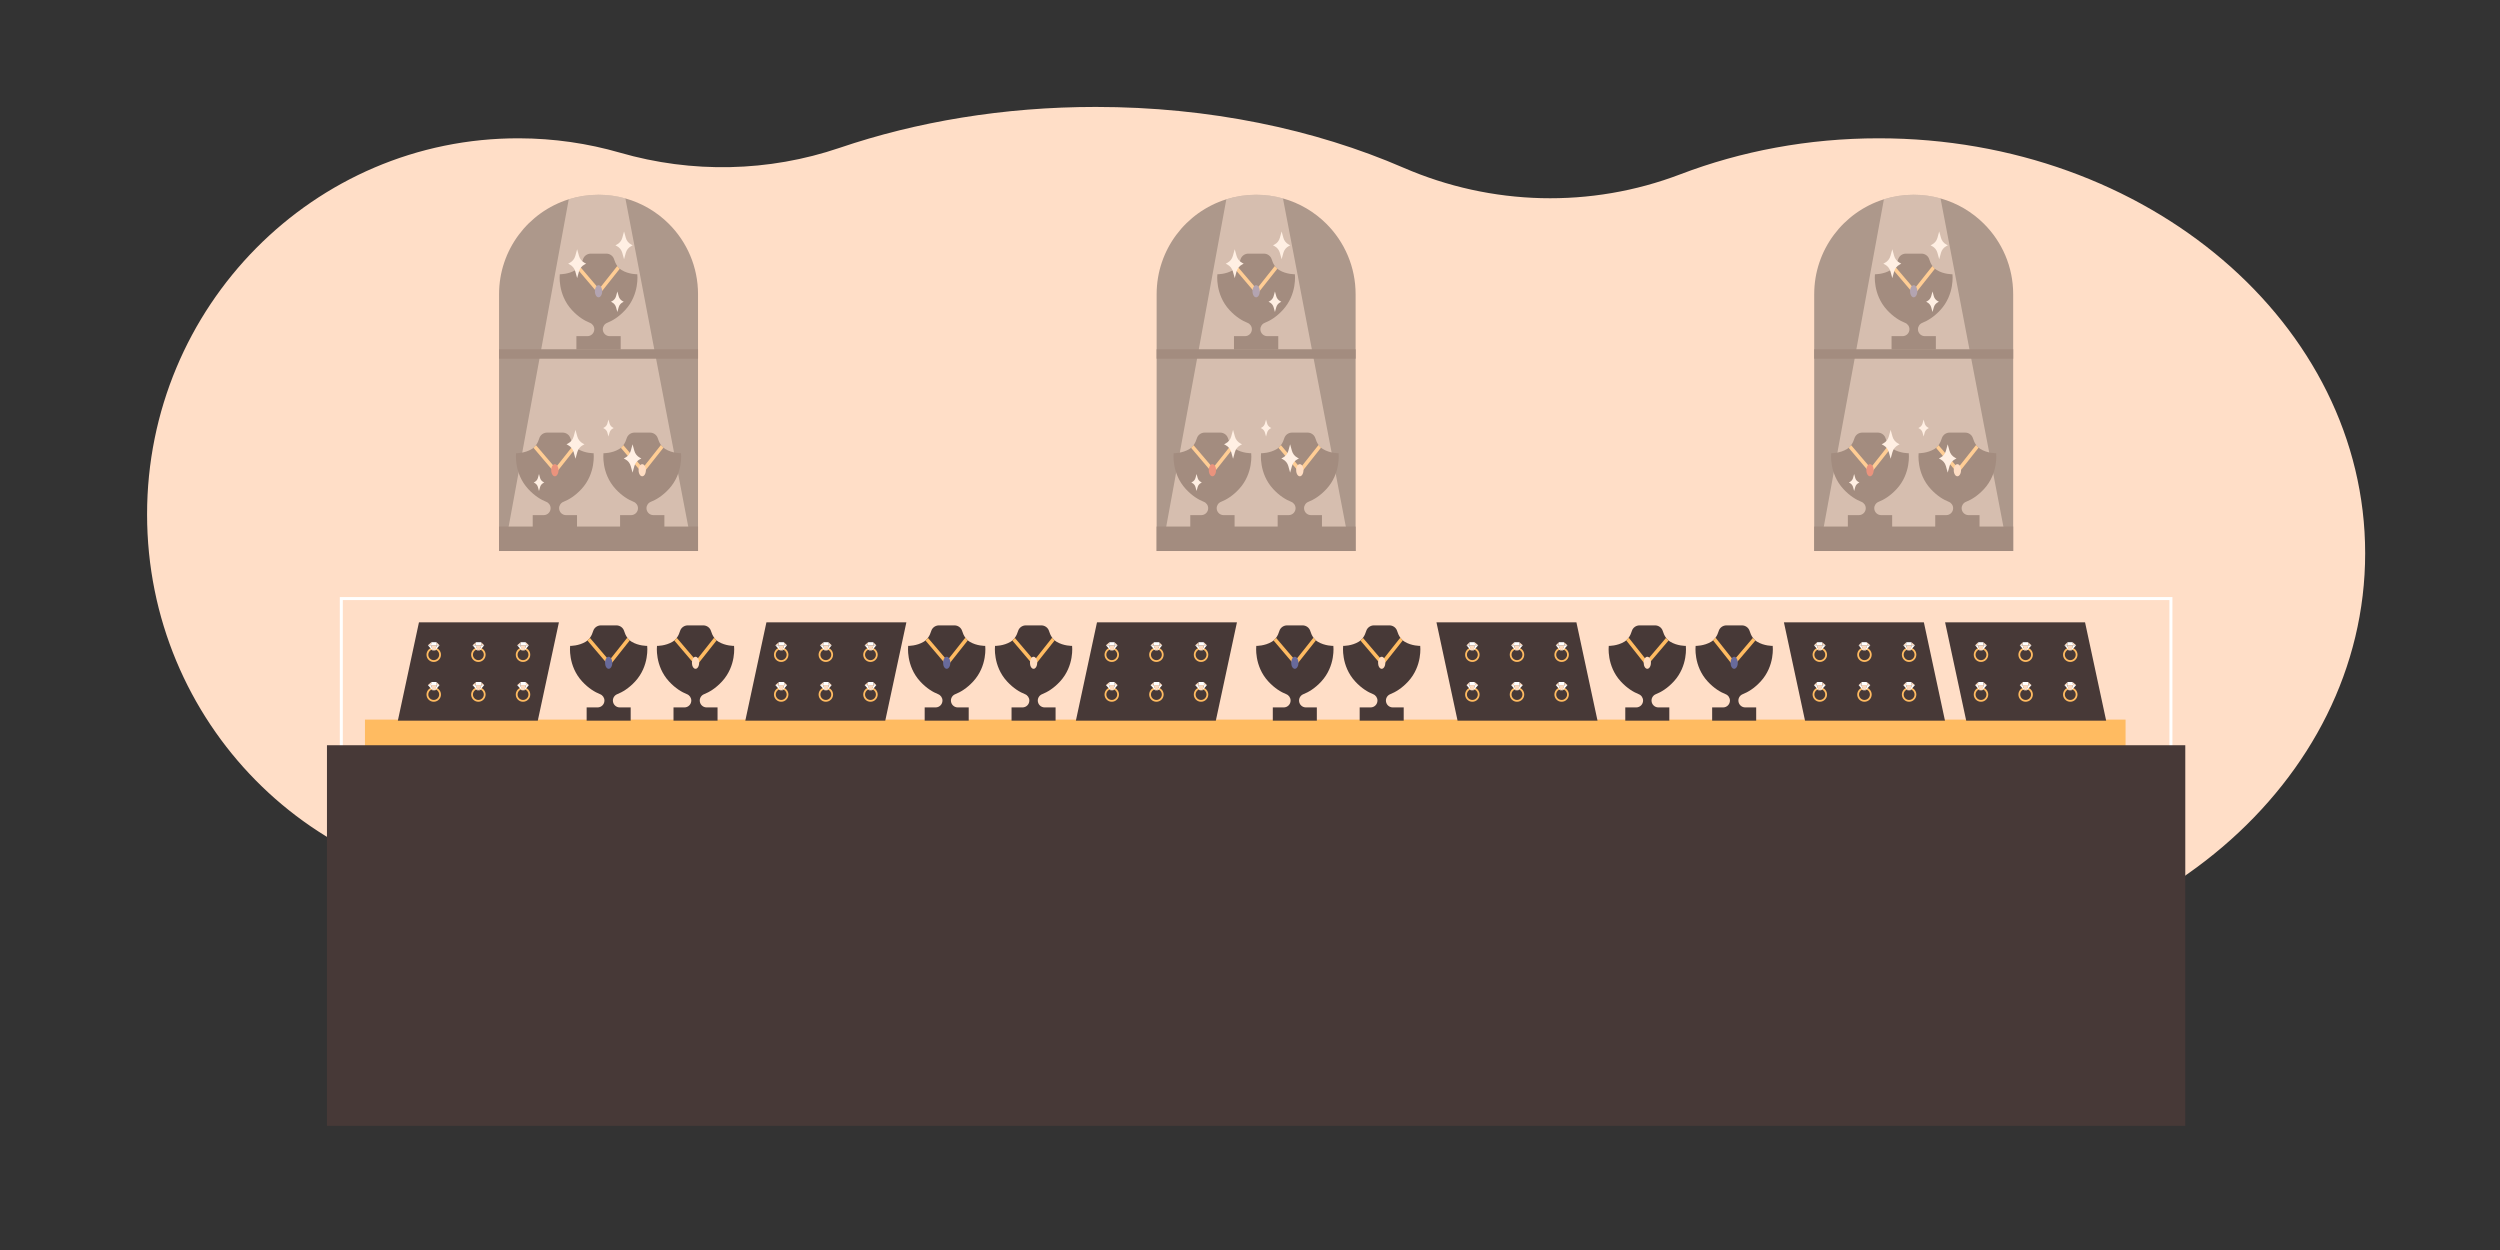 <?xml version="1.0" encoding="utf-8"?>
<svg xmlns="http://www.w3.org/2000/svg" enable-background="new 0 0 3480 1740" id="_x3C_Layer_x3E_" version="1.1" viewBox="0 0 3480 1740" x="0" y="0">
  <rect x="0" y="0" width="3480" height="1740" fill="#333333" stroke="none"/>
  <g>
    <path d="M2615.249,192.513c-98.368,0-191.837,17.9-276.176,50.09c-124.824,47.642-262.794,43.988-385.435-9.163&#xD;&#xA;		c-123.529-53.536-270.541-84.592-428.318-84.592c-128.259,0-249.406,20.522-356.606,56.96&#xD;&#xA;		c-98.894,33.614-205.451,35.694-305.758,6.703c-44.628-12.898-91.722-19.862-140.401-19.996&#xD;&#xA;		c-285.531-0.785-517.822,234.061-517.821,523.553c0.001,289.15,231.197,523.552,516.391,523.552&#xD;&#xA;		c127.93,0,244.989-47.172,335.195-125.288c131.354,65.034,293.517,103.456,469.001,103.456&#xD;&#xA;		c200.108,0,382.896-49.961,522.426-132.375c120.816,158.053,329.857,262.529,567.503,262.529&#xD;&#xA;		c373.933,0,677.065-258.652,677.065-577.715S2989.181,192.513,2615.249,192.513z" fill="#FFDEC7"/>
    <g>
      <g opacity=".5">
        <path d="M971.661,409.577v357.435H694.687V409.577c0-61.979,40.711-114.449,96.856-132.112&#xD;&#xA;				c13.137-4.147,27.125-6.375,41.631-6.375c12.889,0,25.369,1.764,37.206,5.06c23.287,6.475,44.107,18.893,60.718,35.504&#xD;&#xA;				C956.157,336.712,971.661,371.334,971.661,409.577z" fill="#5B514F"/>
        <path d="M964.547,767.012H701.801l6.251-34.041l83.642-455.506&#xD;&#xA;				c13.137-4.147,27.125-6.375,41.631-6.375c12.889,0,25.369,1.764,37.206,5.06l87.494,456.821L964.547,767.012z" fill="#FFEDE1" opacity=".5"/>
        <rect fill="#473937" height="34.041" width="276.974" x="694.687" y="732.971"/>
        <rect fill="#473937" height="13.152" width="276.974" x="694.687" y="486.17"/>
        <g>
          <g>
            <path d="M870.234,431.614c-8.928,9.671-17.848,14.917-25.044,17.763c-1.841,0.727-3.37,1.968-4.435,3.531&#xD;&#xA;						c-1.064,1.563-1.672,3.438-1.672,5.415c0,5.304,4.308,9.612,9.613,9.612H864v18.583h-61.66v-18.583h15.305&#xD;&#xA;						c2.652,0,5.06-1.081,6.8-2.821c1.74-1.74,2.813-4.139,2.813-6.791c0-3.962-2.424-7.492-6.107-8.945&#xD;&#xA;						c-7.188-2.847-16.108-8.092-25.036-17.763c-20.272-21.961-16.893-49.835-16.893-49.835s11.935,0.254,21.961-5.913&#xD;&#xA;						c0.794-0.49,1.537-1.03,2.23-1.613c1.335-1.106,2.492-2.373,3.48-3.716c2.264-3.049,3.691-6.487,4.595-9.511&#xD;&#xA;						c1.427-4.755,5.879-7.965,10.846-7.965h21.682c4.967,0,9.409,3.21,10.837,7.965c0.879,2.94,2.247,6.268,4.401,9.249&#xD;&#xA;						c0.98,1.369,2.12,2.652,3.455,3.801c0.76,0.65,1.571,1.25,2.458,1.791c10.017,6.166,21.961,5.913,21.961,5.913&#xD;&#xA;						S890.506,409.653,870.234,431.614z" fill="#473937"/>
          </g>
          <g>
            <path d="M862.708,374.076l-24.478,30.932c0,0,0,0,0,0.009l-4.173,5.254l-5.811-6.825l-24.833-29.192&#xD;&#xA;						c1.335-1.106,2.492-2.373,3.48-3.716l23.6,27.722l3.421,4.021l2.568-3.244l22.772-28.761&#xD;&#xA;						C860.233,371.643,861.373,372.927,862.708,374.076z" fill="#FFBB61"/>
          </g>
          <g>
            <ellipse cx="833.171" cy="405.43" fill="#686A9B" rx="5.068" ry="8.447"/>
          </g>
        </g>
        <g>
          <g>
            <g>
              <path d="M809.418,680.736c-8.928,9.671-17.848,14.917-25.044,17.763c-1.841,0.727-3.37,1.968-4.434,3.531&#xD;&#xA;							c-1.064,1.563-1.672,3.438-1.672,5.414c0,5.304,4.308,9.612,9.612,9.612h15.305v18.583h-61.66v-18.583h15.305&#xD;&#xA;							c2.652,0,5.06-1.081,6.8-2.821s2.813-4.139,2.813-6.791c0-3.962-2.424-7.492-6.107-8.945&#xD;&#xA;							c-7.188-2.847-16.108-8.092-25.036-17.763c-20.272-21.961-16.893-49.835-16.893-49.835s11.935,0.253,21.961-5.913&#xD;&#xA;							c0.794-0.49,1.537-1.031,2.23-1.614c1.334-1.106,2.492-2.373,3.48-3.716c2.264-3.049,3.691-6.487,4.595-9.511&#xD;&#xA;							c1.427-4.755,5.879-7.965,10.845-7.965H783.2c4.966,0,9.409,3.21,10.837,7.965c0.879,2.939,2.247,6.268,4.401,9.249&#xD;&#xA;							c0.98,1.368,2.12,2.652,3.455,3.801c0.76,0.651,1.571,1.25,2.458,1.791c10.018,6.166,21.961,5.913,21.961,5.913&#xD;&#xA;							S829.69,658.775,809.418,680.736z" fill="#473937"/>
            </g>
            <g>
              <path d="M801.892,623.197l-24.478,30.932c0,0,0,0,0,0.008l-4.173,5.254l-5.811-6.825l-24.833-29.192&#xD;&#xA;							c1.334-1.106,2.492-2.373,3.48-3.716l23.6,27.722l3.421,4.021l2.568-3.244l22.772-28.761&#xD;&#xA;							C799.417,620.765,800.557,622.049,801.892,623.197z" fill="#FFBB61"/>
            </g>
            <g>
              <path d="M777.423,654.552c0,4.665-2.269,8.447-5.068,8.447s-5.068-3.782-5.068-8.447&#xD;&#xA;							c0-4.665,2.269-8.447,5.068-8.447S777.423,649.886,777.423,654.552z" fill="#D64734"/>
            </g>
          </g>
          <g>
            <g>
              <path d="M931.05,680.736c-8.928,9.671-17.848,14.917-25.044,17.763c-1.841,0.727-3.37,1.968-4.435,3.531&#xD;&#xA;							c-1.064,1.563-1.672,3.438-1.672,5.414c0,5.304,4.308,9.612,9.613,9.612h15.305v18.583h-61.66v-18.583h15.305&#xD;&#xA;							c2.652,0,5.06-1.081,6.8-2.821c1.74-1.74,2.813-4.139,2.813-6.791c0-3.962-2.424-7.492-6.107-8.945&#xD;&#xA;							c-7.188-2.847-16.108-8.092-25.036-17.763c-20.272-21.961-16.893-49.835-16.893-49.835s11.935,0.253,21.961-5.913&#xD;&#xA;							c0.794-0.49,1.537-1.031,2.23-1.614c1.334-1.106,2.492-2.373,3.48-3.716c2.264-3.049,3.691-6.487,4.595-9.511&#xD;&#xA;							c1.427-4.755,5.879-7.965,10.845-7.965h21.683c4.967,0,9.409,3.21,10.837,7.965c0.878,2.939,2.247,6.268,4.401,9.249&#xD;&#xA;							c0.98,1.368,2.12,2.652,3.455,3.801c0.76,0.651,1.571,1.25,2.458,1.791c10.018,6.166,21.961,5.913,21.961,5.913&#xD;&#xA;							S951.322,658.775,931.05,680.736z" fill="#473937"/>
            </g>
            <g>
              <path d="M923.524,623.197l-24.478,30.932c0,0,0,0,0,0.008l-4.172,5.254l-5.811-6.825l-24.833-29.192&#xD;&#xA;							c1.334-1.106,2.492-2.373,3.48-3.716l23.6,27.722l3.421,4.021l2.568-3.244l22.772-28.761&#xD;&#xA;							C921.049,620.765,922.189,622.049,923.524,623.197z" fill="#FFBB61"/>
            </g>
            <g>
              <path d="M899.055,654.552c0,4.665-2.269,8.447-5.068,8.447s-5.068-3.782-5.068-8.447&#xD;&#xA;							c0-4.665,2.269-8.447,5.068-8.447S899.055,649.886,899.055,654.552z" fill="#FFDCC0"/>
            </g>
          </g>
        </g>
        <path d="M813.663,365.836c-3.783-2.017-6.571-5.5-7.711-9.633l-2.564-9.293l-2.563,9.293&#xD;&#xA;				c-1.14,4.133-3.928,7.616-7.711,9.633l-2.23,1.189l2.23,1.189c3.783,2.018,6.571,5.501,7.711,9.633l2.563,9.293l2.564-9.293&#xD;&#xA;				c1.14-4.133,3.928-7.616,7.711-9.633l2.23-1.189L813.663,365.836z" fill="#FFF"/>
        <path d="M811.342,617.278c-3.783-2.018-6.571-5.5-7.711-9.633l-2.563-9.293l-2.564,9.293&#xD;&#xA;				c-1.14,4.133-3.928,7.616-7.711,9.633l-2.23,1.189l2.23,1.189c3.783,2.018,6.571,5.5,7.711,9.633l2.564,9.293l2.563-9.293&#xD;&#xA;				c1.14-4.133,3.928-7.616,7.711-9.633l2.23-1.189L811.342,617.278z" fill="#FFF"/>
        <path d="M756.306,670.933c-2.223-1.186-3.862-3.233-4.532-5.662l-1.507-5.462l-1.507,5.462&#xD;&#xA;				c-0.67,2.429-2.309,4.476-4.532,5.662l-1.311,0.699l1.311,0.699c2.223,1.186,3.862,3.233,4.532,5.663l1.507,5.462l1.507-5.462&#xD;&#xA;				c0.67-2.429,2.309-4.477,4.532-5.663l1.311-0.699L756.306,670.933z" fill="#FFF"/>
        <path d="M853.015,595.113c-2.224-1.186-3.862-3.233-4.532-5.662l-1.507-5.462l-1.507,5.462&#xD;&#xA;				c-0.67,2.429-2.309,4.477-4.532,5.662l-1.311,0.699l1.311,0.699c2.224,1.186,3.862,3.233,4.532,5.662l1.507,5.462l1.507-5.462&#xD;&#xA;				c0.67-2.429,2.309-4.477,4.532-5.662l1.311-0.699L853.015,595.113z" fill="#FFF"/>
        <path d="M890.592,637.03c-3.71-1.979-6.444-5.395-7.563-9.448l-2.514-9.114l-2.514,9.114&#xD;&#xA;				c-1.118,4.054-3.852,7.469-7.562,9.448l-2.187,1.166l2.187,1.166c3.71,1.979,6.444,5.395,7.562,9.448l2.514,9.114l2.514-9.114&#xD;&#xA;				c1.118-4.053,3.853-7.469,7.563-9.448l2.187-1.166L890.592,637.03z" fill="#FFF"/>
        <path d="M866.665,419.175c-2.692-1.435-4.675-3.914-5.487-6.855l-1.824-6.612l-1.824,6.612&#xD;&#xA;				c-0.811,2.941-2.795,5.419-5.486,6.855l-1.587,0.846l1.587,0.846c2.692,1.435,4.675,3.914,5.486,6.854l1.824,6.612l1.824-6.612&#xD;&#xA;				c0.811-2.941,2.795-5.419,5.487-6.854l1.587-0.846L866.665,419.175z" fill="#FFF"/>
        <path d="M878.549,340.35c-3.637-1.94-6.318-5.289-7.414-9.263l-2.465-8.935l-2.465,8.935&#xD;&#xA;				c-1.096,3.974-3.777,7.323-7.414,9.263l-2.144,1.144l2.144,1.143c3.637,1.94,6.318,5.289,7.414,9.263l2.465,8.936l2.465-8.936&#xD;&#xA;				c1.096-3.974,3.777-7.323,7.414-9.263l2.144-1.143L878.549,340.35z" fill="#FFF"/>
      </g>
      <g opacity=".5">
        <path d="M1887.01,409.577v357.435h-276.974V409.577c0-61.979,40.71-114.449,96.856-132.112&#xD;&#xA;				c13.137-4.147,27.125-6.375,41.631-6.375c12.889,0,25.369,1.764,37.206,5.06c23.287,6.475,44.107,18.893,60.718,35.504&#xD;&#xA;				C1871.505,336.712,1887.01,371.334,1887.01,409.577z" fill="#5B514F"/>
        <path d="M1879.896,767.012H1617.15l6.251-34.041l83.641-455.506&#xD;&#xA;				c13.137-4.147,27.125-6.375,41.631-6.375c12.889,0,25.369,1.764,37.206,5.06l87.494,456.821L1879.896,767.012z" fill="#FFEDE1" opacity=".5"/>
        <rect fill="#473937" height="34.041" width="276.974" x="1610.036" y="732.971"/>
        <rect fill="#473937" height="13.152" width="276.974" x="1610.036" y="486.17"/>
        <g>
          <g>
            <path d="M1785.583,431.614c-8.928,9.671-17.848,14.917-25.044,17.763c-1.841,0.727-3.37,1.968-4.434,3.531&#xD;&#xA;						c-1.064,1.563-1.672,3.438-1.672,5.415c0,5.304,4.308,9.612,9.612,9.612h15.305v18.583h-61.66v-18.583h15.305&#xD;&#xA;						c2.652,0,5.06-1.081,6.8-2.821c1.74-1.74,2.813-4.139,2.813-6.791c0-3.962-2.424-7.492-6.107-8.945&#xD;&#xA;						c-7.188-2.847-16.108-8.092-25.036-17.763c-20.272-21.961-16.893-49.835-16.893-49.835s11.935,0.254,21.961-5.913&#xD;&#xA;						c0.794-0.49,1.537-1.03,2.23-1.613c1.334-1.106,2.492-2.373,3.48-3.716c2.264-3.049,3.691-6.487,4.595-9.511&#xD;&#xA;						c1.427-4.755,5.879-7.965,10.845-7.965h21.683c4.966,0,9.409,3.21,10.837,7.965c0.878,2.94,2.247,6.268,4.401,9.249&#xD;&#xA;						c0.98,1.369,2.12,2.652,3.454,3.801c0.76,0.65,1.571,1.25,2.458,1.791c10.017,6.166,21.961,5.913,21.961,5.913&#xD;&#xA;						S1805.854,409.653,1785.583,431.614z" fill="#473937"/>
          </g>
          <g>
            <path d="M1778.056,374.076l-24.478,30.932c0,0,0,0,0,0.009l-4.173,5.254l-5.811-6.825l-24.833-29.192&#xD;&#xA;						c1.334-1.106,2.492-2.373,3.48-3.716l23.6,27.722l3.421,4.021l2.568-3.244l22.772-28.761&#xD;&#xA;						C1775.582,371.643,1776.722,372.927,1778.056,374.076z" fill="#FFBB61"/>
          </g>
          <g>
            <ellipse cx="1748.52" cy="405.43" fill="#686A9B" rx="5.068" ry="8.447"/>
          </g>
        </g>
        <g>
          <g>
            <g>
              <path d="M1724.767,680.736c-8.928,9.671-17.848,14.917-25.044,17.763c-1.841,0.727-3.37,1.968-4.434,3.531&#xD;&#xA;							c-1.064,1.563-1.672,3.438-1.672,5.414c0,5.304,4.308,9.612,9.612,9.612h15.305v18.583h-61.66v-18.583h15.305&#xD;&#xA;							c2.652,0,5.06-1.081,6.799-2.821c1.74-1.74,2.813-4.139,2.813-6.791c0-3.962-2.424-7.492-6.107-8.945&#xD;&#xA;							c-7.188-2.847-16.108-8.092-25.036-17.763c-20.272-21.961-16.893-49.835-16.893-49.835s11.935,0.253,21.961-5.913&#xD;&#xA;							c0.794-0.49,1.537-1.031,2.23-1.614c1.334-1.106,2.492-2.373,3.48-3.716c2.264-3.049,3.691-6.487,4.595-9.511&#xD;&#xA;							c1.428-4.755,5.879-7.965,10.846-7.965h21.683c4.966,0,9.409,3.21,10.837,7.965c0.878,2.939,2.247,6.268,4.401,9.249&#xD;&#xA;							c0.98,1.368,2.12,2.652,3.454,3.801c0.76,0.651,1.571,1.25,2.458,1.791c10.018,6.166,21.961,5.913,21.961,5.913&#xD;&#xA;							S1745.039,658.775,1724.767,680.736z" fill="#473937"/>
            </g>
            <g>
              <path d="M1717.241,623.197l-24.478,30.932c0,0,0,0,0,0.008l-4.172,5.254l-5.811-6.825l-24.833-29.192&#xD;&#xA;							c1.334-1.106,2.492-2.373,3.48-3.716l23.6,27.722l3.421,4.021l2.568-3.244l22.772-28.761&#xD;&#xA;							C1714.766,620.765,1715.906,622.049,1717.241,623.197z" fill="#FFBB61"/>
            </g>
            <g>
              <path d="M1692.772,654.552c0,4.665-2.269,8.447-5.068,8.447c-2.799,0-5.068-3.782-5.068-8.447&#xD;&#xA;							c0-4.665,2.269-8.447,5.068-8.447C1690.503,646.105,1692.772,649.886,1692.772,654.552z" fill="#D64734"/>
            </g>
          </g>
          <g>
            <g>
              <path d="M1846.398,680.736c-8.928,9.671-17.848,14.917-25.044,17.763c-1.841,0.727-3.37,1.968-4.434,3.531&#xD;&#xA;							c-1.064,1.563-1.672,3.438-1.672,5.414c0,5.304,4.308,9.612,9.612,9.612h15.305v18.583h-61.66v-18.583h15.305&#xD;&#xA;							c2.652,0,5.06-1.081,6.8-2.821c1.74-1.74,2.813-4.139,2.813-6.791c0-3.962-2.424-7.492-6.107-8.945&#xD;&#xA;							c-7.188-2.847-16.108-8.092-25.036-17.763c-20.272-21.961-16.893-49.835-16.893-49.835s11.935,0.253,21.961-5.913&#xD;&#xA;							c0.794-0.49,1.537-1.031,2.23-1.614c1.334-1.106,2.492-2.373,3.48-3.716c2.264-3.049,3.691-6.487,4.595-9.511&#xD;&#xA;							c1.427-4.755,5.879-7.965,10.845-7.965h21.683c4.966,0,9.409,3.21,10.837,7.965c0.878,2.939,2.247,6.268,4.401,9.249&#xD;&#xA;							c0.98,1.368,2.12,2.652,3.454,3.801c0.76,0.651,1.571,1.25,2.458,1.791c10.017,6.166,21.961,5.913,21.961,5.913&#xD;&#xA;							S1866.67,658.775,1846.398,680.736z" fill="#473937"/>
            </g>
            <g>
              <path d="M1838.872,623.197l-24.478,30.932c0,0,0,0,0,0.008l-4.173,5.254l-5.811-6.825l-24.833-29.192&#xD;&#xA;							c1.334-1.106,2.492-2.373,3.48-3.716l23.6,27.722l3.421,4.021l2.568-3.244l22.772-28.761&#xD;&#xA;							C1836.397,620.765,1837.537,622.049,1838.872,623.197z" fill="#FFBB61"/>
            </g>
            <g>
              <ellipse cx="1809.335" cy="654.551" fill="#FFDCC0" rx="5.068" ry="8.447"/>
            </g>
          </g>
        </g>
        <path d="M1729.012,365.836c-3.783-2.017-6.571-5.5-7.711-9.633l-2.564-9.293l-2.564,9.293&#xD;&#xA;				c-1.14,4.133-3.928,7.616-7.711,9.633l-2.23,1.189l2.23,1.189c3.783,2.018,6.571,5.501,7.711,9.633l2.564,9.293l2.564-9.293&#xD;&#xA;				c1.14-4.133,3.928-7.616,7.711-9.633l2.23-1.189L1729.012,365.836z" fill="#FFF"/>
        <path d="M1726.691,617.278c-3.783-2.018-6.571-5.5-7.711-9.633l-2.563-9.293l-2.564,9.293&#xD;&#xA;				c-1.14,4.133-3.928,7.616-7.711,9.633l-2.23,1.189l2.23,1.189c3.783,2.018,6.571,5.5,7.711,9.633l2.564,9.293l2.563-9.293&#xD;&#xA;				c1.14-4.133,3.928-7.616,7.711-9.633l2.23-1.189L1726.691,617.278z" fill="#FFF"/>
        <path d="M1671.655,670.933c-2.224-1.186-3.862-3.233-4.532-5.662l-1.507-5.462l-1.507,5.462&#xD;&#xA;				c-0.67,2.429-2.309,4.476-4.532,5.662l-1.311,0.699l1.311,0.699c2.223,1.186,3.862,3.233,4.532,5.663l1.507,5.462l1.507-5.462&#xD;&#xA;				c0.67-2.429,2.309-4.477,4.532-5.663l1.311-0.699L1671.655,670.933z" fill="#FFF"/>
        <path d="M1768.364,595.113c-2.224-1.186-3.862-3.233-4.532-5.662l-1.507-5.462l-1.507,5.462&#xD;&#xA;				c-0.67,2.429-2.309,4.477-4.532,5.662l-1.311,0.699l1.311,0.699c2.224,1.186,3.862,3.233,4.532,5.662l1.507,5.462l1.507-5.462&#xD;&#xA;				c0.67-2.429,2.309-4.477,4.532-5.662l1.311-0.699L1768.364,595.113z" fill="#FFF"/>
        <path d="M1805.941,637.03c-3.71-1.979-6.444-5.395-7.562-9.448l-2.514-9.114l-2.514,9.114&#xD;&#xA;				c-1.118,4.054-3.853,7.469-7.562,9.448l-2.187,1.166l2.187,1.166c3.71,1.979,6.444,5.395,7.562,9.448l2.514,9.114l2.514-9.114&#xD;&#xA;				c1.118-4.053,3.853-7.469,7.562-9.448l2.187-1.166L1805.941,637.03z" fill="#FFF"/>
        <path d="M1782.014,419.175c-2.692-1.435-4.675-3.914-5.487-6.855l-1.824-6.612l-1.824,6.612&#xD;&#xA;				c-0.811,2.941-2.795,5.419-5.487,6.855l-1.587,0.846l1.587,0.846c2.692,1.435,4.675,3.914,5.487,6.854l1.824,6.612l1.824-6.612&#xD;&#xA;				c0.811-2.941,2.795-5.419,5.487-6.854l1.587-0.846L1782.014,419.175z" fill="#FFF"/>
        <path d="M1793.898,340.35c-3.637-1.94-6.318-5.289-7.414-9.263l-2.465-8.935l-2.465,8.935&#xD;&#xA;				c-1.096,3.974-3.777,7.323-7.414,9.263l-2.144,1.144l2.144,1.143c3.637,1.94,6.318,5.289,7.414,9.263l2.465,8.936l2.465-8.936&#xD;&#xA;				c1.096-3.974,3.777-7.323,7.414-9.263l2.144-1.143L1793.898,340.35z" fill="#FFF"/>
      </g>
      <g opacity=".5">
        <path d="M2802.358,409.577v357.435h-276.974V409.577c0-61.979,40.711-114.449,96.856-132.112&#xD;&#xA;				c13.137-4.147,27.125-6.375,41.631-6.375c12.889,0,25.369,1.764,37.206,5.06c23.287,6.475,44.107,18.893,60.718,35.504&#xD;&#xA;				C2786.854,336.712,2802.358,371.334,2802.358,409.577z" fill="#5B514F"/>
        <path d="M2795.244,767.012h-262.746l6.251-34.041l83.641-455.506&#xD;&#xA;				c13.137-4.147,27.125-6.375,41.631-6.375c12.889,0,25.369,1.764,37.206,5.06l87.494,456.821L2795.244,767.012z" fill="#FFEDE1" opacity=".5"/>
        <rect fill="#473937" height="34.041" width="276.974" x="2525.385" y="732.971"/>
        <rect fill="#473937" height="13.152" width="276.974" x="2525.385" y="486.17"/>
        <g>
          <g>
            <path d="M2700.931,431.614c-8.928,9.671-17.848,14.917-25.044,17.763c-1.841,0.727-3.37,1.968-4.435,3.531&#xD;&#xA;						c-1.064,1.563-1.672,3.438-1.672,5.415c0,5.304,4.308,9.612,9.612,9.612h15.305v18.583h-61.66v-18.583h15.305&#xD;&#xA;						c2.652,0,5.06-1.081,6.8-2.821c1.74-1.74,2.813-4.139,2.813-6.791c0-3.962-2.424-7.492-6.107-8.945&#xD;&#xA;						c-7.188-2.847-16.108-8.092-25.036-17.763c-20.272-21.961-16.893-49.835-16.893-49.835s11.935,0.254,21.961-5.913&#xD;&#xA;						c0.794-0.49,1.537-1.03,2.23-1.613c1.334-1.106,2.492-2.373,3.48-3.716c2.264-3.049,3.691-6.487,4.595-9.511&#xD;&#xA;						c1.427-4.755,5.879-7.965,10.845-7.965h21.683c4.967,0,9.409,3.21,10.837,7.965c0.878,2.94,2.247,6.268,4.401,9.249&#xD;&#xA;						c0.98,1.369,2.12,2.652,3.455,3.801c0.76,0.65,1.571,1.25,2.458,1.791c10.018,6.166,21.961,5.913,21.961,5.913&#xD;&#xA;						S2721.203,409.653,2700.931,431.614z" fill="#473937"/>
          </g>
          <g>
            <path d="M2693.405,374.076l-24.479,30.932c0,0,0,0,0,0.009l-4.172,5.254l-5.812-6.825l-24.833-29.192&#xD;&#xA;						c1.334-1.106,2.492-2.373,3.48-3.716l23.6,27.722l3.421,4.021l2.567-3.244l22.772-28.761&#xD;&#xA;						C2690.93,371.643,2692.07,372.927,2693.405,374.076z" fill="#FFBB61"/>
          </g>
          <g>
            <path d="M2668.936,405.43c0,4.665-2.269,8.447-5.068,8.447c-2.799,0-5.068-3.782-5.068-8.447&#xD;&#xA;						c0-4.665,2.269-8.447,5.068-8.447C2666.667,396.983,2668.936,400.765,2668.936,405.43z" fill="#686A9B"/>
          </g>
        </g>
        <g>
          <g>
            <g>
              <path d="M2640.115,680.736c-8.928,9.671-17.848,14.917-25.044,17.763c-1.841,0.727-3.37,1.968-4.435,3.531&#xD;&#xA;							c-1.064,1.563-1.672,3.438-1.672,5.414c0,5.304,4.308,9.612,9.613,9.612h15.305v18.583h-61.661v-18.583h15.305&#xD;&#xA;							c2.653,0,5.06-1.081,6.8-2.821s2.813-4.139,2.813-6.791c0-3.962-2.424-7.492-6.107-8.945&#xD;&#xA;							c-7.188-2.847-16.108-8.092-25.036-17.763c-20.272-21.961-16.893-49.835-16.893-49.835s11.935,0.253,21.961-5.913&#xD;&#xA;							c0.794-0.49,1.537-1.031,2.23-1.614c1.334-1.106,2.492-2.373,3.48-3.716c2.264-3.049,3.691-6.487,4.595-9.511&#xD;&#xA;							c1.427-4.755,5.879-7.965,10.845-7.965h21.683c4.967,0,9.41,3.21,10.837,7.965c0.878,2.939,2.247,6.268,4.401,9.249&#xD;&#xA;							c0.98,1.368,2.12,2.652,3.454,3.801c0.76,0.651,1.571,1.25,2.458,1.791c10.017,6.166,21.961,5.913,21.961,5.913&#xD;&#xA;							S2660.387,658.775,2640.115,680.736z" fill="#473937"/>
            </g>
            <g>
              <path d="M2632.589,623.197l-24.478,30.932c0,0,0,0,0,0.008l-4.173,5.254l-5.812-6.825l-24.833-29.192&#xD;&#xA;							c1.334-1.106,2.492-2.373,3.48-3.716l23.6,27.722l3.421,4.021l2.568-3.244l22.772-28.761&#xD;&#xA;							C2630.115,620.765,2631.254,622.049,2632.589,623.197z" fill="#FFBB61"/>
            </g>
            <g>
              <ellipse cx="2603.052" cy="654.551" fill="#D64734" rx="5.068" ry="8.447"/>
            </g>
          </g>
          <g>
            <g>
              <path d="M2761.747,680.736c-8.928,9.671-17.848,14.917-25.044,17.763c-1.841,0.727-3.37,1.968-4.434,3.531&#xD;&#xA;							c-1.064,1.563-1.673,3.438-1.673,5.414c0,5.304,4.308,9.612,9.613,9.612h15.305v18.583h-61.661v-18.583h15.305&#xD;&#xA;							c2.652,0,5.06-1.081,6.8-2.821s2.813-4.139,2.813-6.791c0-3.962-2.424-7.492-6.107-8.945&#xD;&#xA;							c-7.188-2.847-16.108-8.092-25.036-17.763c-20.272-21.961-16.893-49.835-16.893-49.835s11.935,0.253,21.961-5.913&#xD;&#xA;							c0.794-0.49,1.537-1.031,2.23-1.614c1.334-1.106,2.491-2.373,3.48-3.716c2.264-3.049,3.691-6.487,4.595-9.511&#xD;&#xA;							c1.427-4.755,5.879-7.965,10.845-7.965h21.683c4.967,0,9.409,3.21,10.837,7.965c0.878,2.939,2.247,6.268,4.401,9.249&#xD;&#xA;							c0.98,1.368,2.12,2.652,3.454,3.801c0.76,0.651,1.571,1.25,2.458,1.791c10.018,6.166,21.961,5.913,21.961,5.913&#xD;&#xA;							S2782.019,658.775,2761.747,680.736z" fill="#473937"/>
            </g>
            <g>
              <path d="M2754.221,623.197l-24.478,30.932c0,0,0,0,0,0.008l-4.173,5.254l-5.811-6.825l-24.833-29.192&#xD;&#xA;							c1.334-1.106,2.491-2.373,3.48-3.716l23.6,27.722l3.421,4.021l2.567-3.244l22.772-28.761&#xD;&#xA;							C2751.746,620.765,2752.886,622.049,2754.221,623.197z" fill="#FFBB61"/>
            </g>
            <g>
              <path d="M2729.752,654.552c0,4.665-2.269,8.447-5.068,8.447c-2.799,0-5.068-3.782-5.068-8.447&#xD;&#xA;							c0-4.665,2.269-8.447,5.068-8.447C2727.483,646.105,2729.752,649.886,2729.752,654.552z" fill="#FFDCC0"/>
            </g>
          </g>
        </g>
        <path d="M2644.361,365.836c-3.783-2.017-6.571-5.5-7.711-9.633l-2.563-9.293l-2.563,9.293&#xD;&#xA;				c-1.14,4.133-3.928,7.616-7.711,9.633l-2.23,1.189l2.23,1.189c3.783,2.018,6.571,5.501,7.711,9.633l2.563,9.293l2.563-9.293&#xD;&#xA;				c1.14-4.133,3.928-7.616,7.711-9.633l2.23-1.189L2644.361,365.836z" fill="#FFF"/>
        <path d="M2642.039,617.278c-3.783-2.018-6.571-5.5-7.711-9.633l-2.563-9.293l-2.563,9.293&#xD;&#xA;				c-1.14,4.133-3.928,7.616-7.711,9.633l-2.23,1.189l2.23,1.189c3.783,2.018,6.571,5.5,7.711,9.633l2.563,9.293l2.563-9.293&#xD;&#xA;				c1.14-4.133,3.928-7.616,7.711-9.633l2.23-1.189L2642.039,617.278z" fill="#FFF"/>
        <path d="M2587.003,670.933c-2.224-1.186-3.862-3.233-4.532-5.662l-1.507-5.462l-1.507,5.462&#xD;&#xA;				c-0.67,2.429-2.309,4.476-4.532,5.662l-1.311,0.699l1.311,0.699c2.224,1.186,3.862,3.233,4.532,5.663l1.507,5.462l1.507-5.462&#xD;&#xA;				c0.67-2.429,2.309-4.477,4.532-5.663l1.311-0.699L2587.003,670.933z" fill="#FFF"/>
        <path d="M2683.712,595.113c-2.223-1.186-3.862-3.233-4.532-5.662l-1.507-5.462l-1.507,5.462&#xD;&#xA;				c-0.67,2.429-2.309,4.477-4.532,5.662l-1.311,0.699l1.311,0.699c2.224,1.186,3.862,3.233,4.532,5.662l1.507,5.462l1.507-5.462&#xD;&#xA;				c0.67-2.429,2.309-4.477,4.532-5.662l1.311-0.699L2683.712,595.113z" fill="#FFF"/>
        <path d="M2721.289,637.03c-3.71-1.979-6.444-5.395-7.562-9.448l-2.514-9.114l-2.514,9.114&#xD;&#xA;				c-1.118,4.054-3.853,7.469-7.562,9.448l-2.187,1.166l2.187,1.166c3.71,1.979,6.444,5.395,7.562,9.448l2.514,9.114l2.514-9.114&#xD;&#xA;				c1.118-4.053,3.853-7.469,7.562-9.448l2.187-1.166L2721.289,637.03z" fill="#FFF"/>
        <path d="M2697.362,419.175c-2.692-1.435-4.675-3.914-5.487-6.855l-1.824-6.612l-1.824,6.612&#xD;&#xA;				c-0.811,2.941-2.795,5.419-5.487,6.855l-1.587,0.846l1.587,0.846c2.691,1.435,4.675,3.914,5.487,6.854l1.824,6.612l1.824-6.612&#xD;&#xA;				c0.811-2.941,2.795-5.419,5.487-6.854l1.587-0.846L2697.362,419.175z" fill="#FFF"/>
        <path d="M2709.246,340.35c-3.637-1.94-6.318-5.289-7.414-9.263l-2.465-8.935l-2.465,8.935&#xD;&#xA;				c-1.096,3.974-3.777,7.323-7.414,9.263l-2.144,1.144l2.144,1.143c3.637,1.94,6.318,5.289,7.414,9.263l2.465,8.936l2.465-8.936&#xD;&#xA;				c1.096-3.974,3.777-7.323,7.414-9.263l2.144-1.143L2709.246,340.35z" fill="#FFF"/>
      </g>
    </g>
    <g>
      <path d="M3024.03,1075.459H473.016V831.106H3024.03V1075.459z M477.215,1071.261h2542.616V835.305H477.215&#xD;&#xA;			V1071.261z" fill="#FFF"/>
    </g>
    <g>
      <g>
        <rect fill="#FFBB61" height="45.344" width="2450.756" x="508.03" y="1001.681"/>
        <g>
          <g>
            <polygon fill="#473937" points="777.995 866.331 583.184 866.331 553.794 1003.203 748.605 1003.203"/>
            <g>
              <g>
                <g>
                  <g>
                    <g>
                      <path d="M603.756,976.857c-5.556,0-10.076-4.52-10.076-10.076c0-5.556,4.52-10.076,10.076-10.076&#xD;&#xA;											c5.556,0,10.076,4.52,10.076,10.076C613.833,972.337,609.312,976.857,603.756,976.857z M603.756,959.223&#xD;&#xA;											c-4.167,0-7.557,3.39-7.557,7.557s3.39,7.557,7.557,7.557c4.167,0,7.557-3.39,7.557-7.557&#xD;&#xA;											S607.923,959.223,603.756,959.223z" fill="#FFBB61"/>
                    </g>
                  </g>
                  <g>
                    <g>
                      <g>
                        <g>
                          <polygon fill="#FFDCC0" points="607.512 949.357 611.908 953.627 611.908 953.627 608.075 953.627 607.512 949.357"/>
                          <polygon fill="#FFF" points="605.313 960.898 608.075 953.627 611.908 953.627 605.863 960.898 605.313 960.898"/>
                          <polygon fill="#FFDCC0" points="602.566 960.898 599.818 953.627 608.075 953.627 605.313 960.898"/>
                          <polygon fill="#FFF" points="600.55 949.357 607.512 949.357 608.075 953.627 608.075 953.627 599.818 953.627 600.55 949.357"/>
                          <polygon fill="#FFDCC0" points="595.604 953.627 600.55 949.357 599.818 953.627 599.818 953.627 595.604 953.627"/>
                          <polygon fill="#FFF" points="595.604 953.627 599.818 953.627 602.566 960.898 602.016 960.898"/>
                        </g>
                      </g>
                    </g>
                  </g>
                </g>
                <g>
                  <g>
                    <g>
                      <path d="M665.894,976.857c-5.556,0-10.076-4.52-10.076-10.076c0-5.556,4.52-10.076,10.076-10.076&#xD;&#xA;											c5.556,0,10.076,4.52,10.076,10.076C675.971,972.337,671.45,976.857,665.894,976.857z M665.894,959.223&#xD;&#xA;											c-4.167,0-7.557,3.39-7.557,7.557s3.39,7.557,7.557,7.557c4.167,0,7.557-3.39,7.557-7.557&#xD;&#xA;											S670.061,959.223,665.894,959.223z" fill="#FFBB61"/>
                    </g>
                  </g>
                  <g>
                    <g>
                      <g>
                        <g>
                          <polygon fill="#FFDCC0" points="669.65 949.357 674.046 953.627 674.046 953.627 670.213 953.627 669.65 949.357"/>
                          <polygon fill="#FFF" points="667.451 960.898 670.213 953.627 674.046 953.627 668.001 960.898 667.451 960.898"/>
                          <polygon fill="#FFDCC0" points="664.703 960.898 661.956 953.627 670.213 953.627 667.451 960.898"/>
                          <polygon fill="#FFF" points="662.688 949.357 669.65 949.357 670.213 953.627 670.213 953.627 661.956 953.627 662.688 949.357"/>
                          <polygon fill="#FFDCC0" points="657.742 953.627 662.688 949.357 661.956 953.627 661.956 953.627 657.742 953.627"/>
                          <polygon fill="#FFF" points="657.742 953.627 661.956 953.627 664.703 960.898 664.154 960.898"/>
                        </g>
                      </g>
                    </g>
                  </g>
                </g>
                <g>
                  <g>
                    <g>
                      <path d="M728.032,976.857c-5.556,0-10.077-4.52-10.077-10.076c0-5.556,4.521-10.076,10.077-10.076&#xD;&#xA;											c5.556,0,10.076,4.52,10.076,10.076C738.109,972.337,733.588,976.857,728.032,976.857z M728.032,959.223&#xD;&#xA;											c-4.167,0-7.557,3.39-7.557,7.557s3.39,7.557,7.557,7.557c4.167,0,7.557-3.39,7.557-7.557&#xD;&#xA;											S732.199,959.223,728.032,959.223z" fill="#FFBB61"/>
                    </g>
                  </g>
                  <g>
                    <g>
                      <g>
                        <g>
                          <polygon fill="#FFDCC0" points="731.788 949.357 736.184 953.627 736.184 953.627 732.351 953.627 731.788 949.357"/>
                          <polygon fill="#FFF" points="729.589 960.898 732.351 953.627 736.184 953.627 730.139 960.898 729.589 960.898"/>
                          <polygon fill="#FFDCC0" points="726.841 960.898 724.094 953.627 732.351 953.627 729.589 960.898"/>
                          <polygon fill="#FFF" points="724.826 949.357 731.788 949.357 732.351 953.627 732.351 953.627 724.094 953.627 724.826 949.357"/>
                          <polygon fill="#FFDCC0" points="719.88 953.627 724.826 949.357 724.094 953.627 724.094 953.627 719.88 953.627"/>
                          <polygon fill="#FFF" points="719.88 953.627 724.094 953.627 726.841 960.898 726.292 960.898"/>
                        </g>
                      </g>
                    </g>
                  </g>
                </g>
              </g>
              <g>
                <g>
                  <g>
                    <g>
                      <path d="M603.756,921.437c-5.556,0-10.076-4.52-10.076-10.076c0-5.556,4.52-10.076,10.076-10.076&#xD;&#xA;											c5.556,0,10.076,4.52,10.076,10.076C613.833,916.916,609.312,921.437,603.756,921.437z M603.756,903.803&#xD;&#xA;											c-4.167,0-7.557,3.39-7.557,7.557c0,4.167,3.39,7.557,7.557,7.557c4.167,0,7.557-3.39,7.557-7.557&#xD;&#xA;											C611.314,907.193,607.923,903.803,603.756,903.803z" fill="#FFBB61"/>
                    </g>
                  </g>
                  <g>
                    <g>
                      <g>
                        <g>
                          <polygon fill="#FFDCC0" points="607.512 893.937 611.908 898.206 611.908 898.206 608.075 898.206 607.512 893.937"/>
                          <polygon fill="#FFF" points="605.313 905.477 608.075 898.206 611.908 898.206 605.863 905.477 605.313 905.477"/>
                          <polygon fill="#FFDCC0" points="602.566 905.477 599.818 898.206 608.075 898.206 605.313 905.477"/>
                          <polygon fill="#FFF" points="600.55 893.937 607.512 893.937 608.075 898.206 608.075 898.206 599.818 898.206 600.55 893.937"/>
                          <polygon fill="#FFDCC0" points="595.604 898.206 600.55 893.937 599.818 898.206 599.818 898.206 595.604 898.206"/>
                          <polygon fill="#FFF" points="595.604 898.206 599.818 898.206 602.566 905.477 602.016 905.477"/>
                        </g>
                      </g>
                    </g>
                  </g>
                </g>
                <g>
                  <g>
                    <g>
                      <path d="M665.894,921.437c-5.556,0-10.076-4.52-10.076-10.076c0-5.556,4.52-10.076,10.076-10.076&#xD;&#xA;											c5.556,0,10.076,4.52,10.076,10.076C675.971,916.916,671.45,921.437,665.894,921.437z M665.894,903.803&#xD;&#xA;											c-4.167,0-7.557,3.39-7.557,7.557c0,4.167,3.39,7.557,7.557,7.557c4.167,0,7.557-3.39,7.557-7.557&#xD;&#xA;											C673.452,907.193,670.061,903.803,665.894,903.803z" fill="#FFBB61"/>
                    </g>
                  </g>
                  <g>
                    <g>
                      <g>
                        <g>
                          <polygon fill="#FFDCC0" points="669.65 893.937 674.046 898.206 674.046 898.206 670.213 898.206 669.65 893.937"/>
                          <polygon fill="#FFF" points="667.451 905.477 670.213 898.206 674.046 898.206 668.001 905.477 667.451 905.477"/>
                          <polygon fill="#FFDCC0" points="664.703 905.477 661.956 898.206 670.213 898.206 667.451 905.477"/>
                          <polygon fill="#FFF" points="662.688 893.937 669.65 893.937 670.213 898.206 670.213 898.206 661.956 898.206 662.688 893.937"/>
                          <polygon fill="#FFDCC0" points="657.742 898.206 662.688 893.937 661.956 898.206 661.956 898.206 657.742 898.206"/>
                          <polygon fill="#FFF" points="657.742 898.206 661.956 898.206 664.703 905.477 664.154 905.477"/>
                        </g>
                      </g>
                    </g>
                  </g>
                </g>
                <g>
                  <g>
                    <g>
                      <path d="M728.032,921.437c-5.556,0-10.077-4.52-10.077-10.076c0-5.556,4.521-10.076,10.077-10.076&#xD;&#xA;											c5.556,0,10.076,4.52,10.076,10.076C738.109,916.916,733.588,921.437,728.032,921.437z M728.032,903.803&#xD;&#xA;											c-4.167,0-7.557,3.39-7.557,7.557c0,4.167,3.39,7.557,7.557,7.557c4.167,0,7.557-3.39,7.557-7.557&#xD;&#xA;											C735.59,907.193,732.199,903.803,728.032,903.803z" fill="#FFBB61"/>
                    </g>
                  </g>
                  <g>
                    <g>
                      <g>
                        <g>
                          <polygon fill="#FFDCC0" points="731.788 893.937 736.184 898.206 736.184 898.206 732.351 898.206 731.788 893.937"/>
                          <polygon fill="#FFF" points="729.589 905.477 732.351 898.206 736.184 898.206 730.139 905.477 729.589 905.477"/>
                          <polygon fill="#FFDCC0" points="726.841 905.477 724.094 898.206 732.351 898.206 729.589 905.477"/>
                          <polygon fill="#FFF" points="724.826 893.937 731.788 893.937 732.351 898.206 732.351 898.206 724.094 898.206 724.826 893.937"/>
                          <polygon fill="#FFDCC0" points="719.88 898.206 724.826 893.937 724.094 898.206 724.094 898.206 719.88 898.206"/>
                          <polygon fill="#FFF" points="719.88 898.206 724.094 898.206 726.841 905.477 726.292 905.477"/>
                        </g>
                      </g>
                    </g>
                  </g>
                </g>
              </g>
            </g>
          </g>
          <g>
            <polygon fill="#473937" points="1261.662 866.331 1066.852 866.331 1037.462 1003.203 1232.273 1003.203"/>
            <g>
              <g>
                <g>
                  <g>
                    <g>
                      <path d="M1087.425,976.857c-5.556,0-10.076-4.52-10.076-10.076c0-5.556,4.52-10.076,10.076-10.076&#xD;&#xA;											c5.556,0,10.076,4.52,10.076,10.076C1097.501,972.337,1092.981,976.857,1087.425,976.857z M1087.425,959.223&#xD;&#xA;											c-4.167,0-7.557,3.39-7.557,7.557s3.39,7.557,7.557,7.557c4.167,0,7.557-3.39,7.557-7.557&#xD;&#xA;											S1091.591,959.223,1087.425,959.223z" fill="#FFBB61"/>
                    </g>
                  </g>
                  <g>
                    <g>
                      <g>
                        <g>
                          <polygon fill="#FFDCC0" points="1091.18 949.357 1095.576 953.627 1095.576 953.627 1091.743 953.627 1091.18 949.357"/>
                          <polygon fill="#FFF" points="1088.981 960.898 1091.743 953.627 1095.576 953.627 1089.531 960.898 1088.981 960.898"/>
                          <polygon fill="#FFDCC0" points="1086.234 960.898 1083.486 953.627 1091.743 953.627 1088.981 960.898"/>
                          <polygon fill="#FFF" points="1084.219 949.357 1091.18 949.357 1091.743 953.627 1091.743 953.627 1083.486 953.627 1084.219 949.357"/>
                          <polygon fill="#FFDCC0" points="1079.272 953.627 1084.219 949.357 1083.486 953.627 1083.486 953.627 1079.272 953.627"/>
                          <polygon fill="#FFF" points="1079.272 953.627 1083.486 953.627 1086.234 960.898 1085.684 960.898"/>
                        </g>
                      </g>
                    </g>
                  </g>
                </g>
                <g>
                  <g>
                    <g>
                      <path d="M1149.562,976.857c-5.556,0-10.076-4.52-10.076-10.076c0-5.556,4.52-10.076,10.076-10.076&#xD;&#xA;											c5.556,0,10.076,4.52,10.076,10.076C1159.639,972.337,1155.119,976.857,1149.562,976.857z M1149.562,959.223&#xD;&#xA;											c-4.167,0-7.557,3.39-7.557,7.557s3.39,7.557,7.557,7.557c4.167,0,7.557-3.39,7.557-7.557&#xD;&#xA;											S1153.729,959.223,1149.562,959.223z" fill="#FFBB61"/>
                    </g>
                  </g>
                  <g>
                    <g>
                      <g>
                        <g>
                          <polygon fill="#FFDCC0" points="1153.318 949.357 1157.714 953.627 1157.714 953.627 1153.881 953.627 1153.318 949.357"/>
                          <polygon fill="#FFF" points="1151.119 960.898 1153.881 953.627 1157.714 953.627 1151.669 960.898 1151.119 960.898"/>
                          <polygon fill="#FFDCC0" points="1148.372 960.898 1145.624 953.627 1153.881 953.627 1151.119 960.898"/>
                          <polygon fill="#FFF" points="1146.356 949.357 1153.318 949.357 1153.881 953.627 1153.881 953.627 1145.624 953.627 1146.356 949.357"/>
                          <polygon fill="#FFDCC0" points="1141.41 953.627 1146.356 949.357 1145.624 953.627 1145.624 953.627 1141.41 953.627"/>
                          <polygon fill="#FFF" points="1141.41 953.627 1145.624 953.627 1148.372 960.898 1147.822 960.898"/>
                        </g>
                      </g>
                    </g>
                  </g>
                </g>
                <g>
                  <g>
                    <g>
                      <path d="M1211.7,976.857c-5.556,0-10.076-4.52-10.076-10.076c0-5.556,4.52-10.076,10.076-10.076&#xD;&#xA;											c5.556,0,10.077,4.52,10.077,10.076C1221.777,972.337,1217.256,976.857,1211.7,976.857z M1211.7,959.223&#xD;&#xA;											c-4.167,0-7.557,3.39-7.557,7.557s3.391,7.557,7.557,7.557s7.557-3.39,7.557-7.557S1215.867,959.223,1211.7,959.223z" fill="#FFBB61"/>
                    </g>
                  </g>
                  <g>
                    <g>
                      <g>
                        <g>
                          <polygon fill="#FFDCC0" points="1215.456 949.357 1219.852 953.627 1219.852 953.627 1216.019 953.627 1215.456 949.357"/>
                          <polygon fill="#FFF" points="1213.257 960.898 1216.019 953.627 1219.852 953.627 1213.807 960.898 1213.257 960.898"/>
                          <polygon fill="#FFDCC0" points="1210.51 960.898 1207.762 953.627 1216.019 953.627 1213.257 960.898"/>
                          <polygon fill="#FFF" points="1208.494 949.357 1215.456 949.357 1216.019 953.627 1216.019 953.627 1207.762 953.627 1208.494 949.357"/>
                          <polygon fill="#FFDCC0" points="1203.548 953.627 1208.494 949.357 1207.762 953.627 1207.762 953.627 1203.548 953.627"/>
                          <polygon fill="#FFF" points="1203.548 953.627 1207.762 953.627 1210.51 960.898 1209.96 960.898"/>
                        </g>
                      </g>
                    </g>
                  </g>
                </g>
              </g>
              <g>
                <g>
                  <g>
                    <g>
                      <path d="M1087.425,921.437c-5.556,0-10.076-4.52-10.076-10.076c0-5.556,4.52-10.076,10.076-10.076&#xD;&#xA;											c5.556,0,10.076,4.52,10.076,10.076C1097.501,916.916,1092.981,921.437,1087.425,921.437z M1087.425,903.803&#xD;&#xA;											c-4.167,0-7.557,3.39-7.557,7.557c0,4.167,3.39,7.557,7.557,7.557c4.167,0,7.557-3.39,7.557-7.557&#xD;&#xA;											C1094.982,907.193,1091.591,903.803,1087.425,903.803z" fill="#FFBB61"/>
                    </g>
                  </g>
                  <g>
                    <g>
                      <g>
                        <g>
                          <polygon fill="#FFDCC0" points="1091.18 893.937 1095.576 898.206 1095.576 898.206 1091.743 898.206 1091.18 893.937"/>
                          <polygon fill="#FFF" points="1088.981 905.477 1091.743 898.206 1095.576 898.206 1089.531 905.477 1088.981 905.477"/>
                          <polygon fill="#FFDCC0" points="1086.234 905.477 1083.486 898.206 1091.743 898.206 1088.981 905.477"/>
                          <polygon fill="#FFF" points="1084.219 893.937 1091.18 893.937 1091.743 898.206 1091.743 898.206 1083.486 898.206 1084.219 893.937"/>
                          <polygon fill="#FFDCC0" points="1079.272 898.206 1084.219 893.937 1083.486 898.206 1083.486 898.206 1079.272 898.206"/>
                          <polygon fill="#FFF" points="1079.272 898.206 1083.486 898.206 1086.234 905.477 1085.684 905.477"/>
                        </g>
                      </g>
                    </g>
                  </g>
                </g>
                <g>
                  <g>
                    <g>
                      <path d="M1149.562,921.437c-5.556,0-10.076-4.52-10.076-10.076c0-5.556,4.52-10.076,10.076-10.076&#xD;&#xA;											c5.556,0,10.076,4.52,10.076,10.076C1159.639,916.916,1155.119,921.437,1149.562,921.437z M1149.562,903.803&#xD;&#xA;											c-4.167,0-7.557,3.39-7.557,7.557c0,4.167,3.39,7.557,7.557,7.557c4.167,0,7.557-3.39,7.557-7.557&#xD;&#xA;											C1157.12,907.193,1153.729,903.803,1149.562,903.803z" fill="#FFBB61"/>
                    </g>
                  </g>
                  <g>
                    <g>
                      <g>
                        <g>
                          <polygon fill="#FFDCC0" points="1153.318 893.937 1157.714 898.206 1157.714 898.206 1153.881 898.206 1153.318 893.937"/>
                          <polygon fill="#FFF" points="1151.119 905.477 1153.881 898.206 1157.714 898.206 1151.669 905.477 1151.119 905.477"/>
                          <polygon fill="#FFDCC0" points="1148.372 905.477 1145.624 898.206 1153.881 898.206 1151.119 905.477"/>
                          <polygon fill="#FFF" points="1146.356 893.937 1153.318 893.937 1153.881 898.206 1153.881 898.206 1145.624 898.206 1146.356 893.937"/>
                          <polygon fill="#FFDCC0" points="1141.41 898.206 1146.356 893.937 1145.624 898.206 1145.624 898.206 1141.41 898.206"/>
                          <polygon fill="#FFF" points="1141.41 898.206 1145.624 898.206 1148.372 905.477 1147.822 905.477"/>
                        </g>
                      </g>
                    </g>
                  </g>
                </g>
                <g>
                  <g>
                    <g>
                      <path d="M1211.7,921.437c-5.556,0-10.076-4.52-10.076-10.076c0-5.556,4.52-10.076,10.076-10.076&#xD;&#xA;											c5.556,0,10.077,4.52,10.077,10.076C1221.777,916.916,1217.256,921.437,1211.7,921.437z M1211.7,903.803&#xD;&#xA;											c-4.167,0-7.557,3.39-7.557,7.557c0,4.167,3.391,7.557,7.557,7.557s7.557-3.39,7.557-7.557&#xD;&#xA;											C1219.258,907.193,1215.867,903.803,1211.7,903.803z" fill="#FFBB61"/>
                    </g>
                  </g>
                  <g>
                    <g>
                      <g>
                        <g>
                          <polygon fill="#FFDCC0" points="1215.456 893.937 1219.852 898.206 1219.852 898.206 1216.019 898.206 1215.456 893.937"/>
                          <polygon fill="#FFF" points="1213.257 905.477 1216.019 898.206 1219.852 898.206 1213.807 905.477 1213.257 905.477"/>
                          <polygon fill="#FFDCC0" points="1210.51 905.477 1207.762 898.206 1216.019 898.206 1213.257 905.477"/>
                          <polygon fill="#FFF" points="1208.494 893.937 1215.456 893.937 1216.019 898.206 1216.019 898.206 1207.762 898.206 1208.494 893.937"/>
                          <polygon fill="#FFDCC0" points="1203.548 898.206 1208.494 893.937 1207.762 898.206 1207.762 898.206 1203.548 898.206"/>
                          <polygon fill="#FFF" points="1203.548 898.206 1207.762 898.206 1210.51 905.477 1209.96 905.477"/>
                        </g>
                      </g>
                    </g>
                  </g>
                </g>
              </g>
            </g>
          </g>
          <g>
            <g>
              <g>
                <path d="M884.112,948.622c-8.876,9.615-17.743,14.829-24.897,17.659c-1.83,0.722-3.35,1.956-4.408,3.51&#xD;&#xA;								c-1.058,1.554-1.663,3.418-1.663,5.383c0,5.273,4.282,9.556,9.556,9.556h15.215v18.473h-61.298v-18.473h15.215&#xD;&#xA;								c2.637,0,5.03-1.075,6.76-2.805c1.73-1.73,2.796-4.114,2.796-6.751c0-3.938-2.41-7.448-6.071-8.893&#xD;&#xA;								c-7.146-2.83-16.013-8.044-24.889-17.659c-20.153-21.832-16.794-49.542-16.794-49.542s11.865,0.252,21.832-5.878&#xD;&#xA;								c0.789-0.487,1.528-1.024,2.217-1.604c1.327-1.1,2.477-2.359,3.459-3.695c2.251-3.031,3.67-6.449,4.568-9.455&#xD;&#xA;								c1.419-4.727,5.844-7.918,10.782-7.918h21.555c4.937,0,9.354,3.191,10.773,7.918c0.873,2.922,2.234,6.231,4.375,9.195&#xD;&#xA;								c0.974,1.36,2.107,2.637,3.434,3.779c0.756,0.647,1.562,1.243,2.444,1.78c9.959,6.13,21.832,5.878,21.832,5.878&#xD;&#xA;								S904.265,926.79,884.112,948.622z" fill="#473937"/>
              </g>
              <g>
                <path d="M876.63,891.421l-24.335,30.75c0,0,0,0,0,0.008l-4.148,5.223l-5.777-6.785l-24.687-29.02&#xD;&#xA;								c1.327-1.1,2.477-2.359,3.459-3.695l23.461,27.559l3.401,3.997l2.553-3.225l22.638-28.592&#xD;&#xA;								C874.17,889.003,875.303,890.279,876.63,891.421z" fill="#FFBB61"/>
              </g>
              <g>
                <path d="M852.305,922.591c0,4.638-2.256,8.397-5.038,8.397c-2.783,0-5.038-3.759-5.038-8.397&#xD;&#xA;								c0-4.638,2.256-8.397,5.038-8.397C850.049,914.194,852.305,917.954,852.305,922.591z" fill="#686A9B"/>
              </g>
            </g>
            <g>
              <g>
                <path d="M1005.029,948.622c-8.876,9.615-17.743,14.829-24.897,17.659c-1.831,0.722-3.35,1.956-4.408,3.51&#xD;&#xA;								c-1.058,1.554-1.663,3.418-1.663,5.383c0,5.273,4.282,9.556,9.556,9.556h15.215v18.473h-61.298v-18.473h15.215&#xD;&#xA;								c2.637,0,5.03-1.075,6.76-2.805c1.73-1.73,2.796-4.114,2.796-6.751c0-3.938-2.41-7.448-6.071-8.893&#xD;&#xA;								c-7.146-2.83-16.013-8.044-24.889-17.659c-20.153-21.832-16.794-49.542-16.794-49.542s11.865,0.252,21.832-5.878&#xD;&#xA;								c0.789-0.487,1.528-1.024,2.217-1.604c1.327-1.1,2.477-2.359,3.459-3.695c2.251-3.031,3.67-6.449,4.568-9.455&#xD;&#xA;								c1.419-4.727,5.844-7.918,10.782-7.918h21.555c4.937,0,9.354,3.191,10.773,7.918c0.873,2.922,2.234,6.231,4.375,9.195&#xD;&#xA;								c0.974,1.36,2.107,2.637,3.434,3.779c0.756,0.647,1.562,1.243,2.444,1.78c9.959,6.13,21.832,5.878,21.832,5.878&#xD;&#xA;								S1025.182,926.79,1005.029,948.622z" fill="#473937"/>
              </g>
              <g>
                <path d="M997.547,891.421l-24.335,30.75c0,0,0,0,0,0.008l-4.148,5.223l-5.777-6.785l-24.687-29.02&#xD;&#xA;								c1.327-1.1,2.477-2.359,3.459-3.695l23.461,27.559l3.401,3.997l2.553-3.225l22.638-28.592&#xD;&#xA;								C995.087,889.003,996.22,890.279,997.547,891.421z" fill="#FFBB61"/>
              </g>
              <g>
                <path d="M973.222,922.591c0,4.638-2.256,8.397-5.038,8.397c-2.782,0-5.038-3.759-5.038-8.397&#xD;&#xA;								c0-4.638,2.256-8.397,5.038-8.397C970.966,914.194,973.222,917.954,973.222,922.591z" fill="#FFDCC0"/>
              </g>
            </g>
          </g>
        </g>
        <rect fill="#473937" height="529.852" width="2586.787" x="455.129" y="1037.368"/>
      </g>
      <g>
        <g>
          <g>
            <polygon fill="#473937" points="2483.225 866.331 2678.035 866.331 2707.425 1003.203 2512.614 1003.203"/>
            <g>
              <g>
                <g>
                  <g>
                    <g>
                      <path d="M2647.386,966.781c0-5.556,4.521-10.076,10.076-10.076c5.556,0,10.076,4.52,10.076,10.076&#xD;&#xA;											c0,5.556-4.52,10.076-10.076,10.076C2651.906,976.857,2647.386,972.337,2647.386,966.781z M2649.905,966.781&#xD;&#xA;											c0,4.167,3.39,7.557,7.557,7.557s7.557-3.39,7.557-7.557s-3.39-7.557-7.557-7.557S2649.905,962.614,2649.905,966.781z" fill="#FFBB61"/>
                    </g>
                  </g>
                  <g>
                    <g>
                      <g>
                        <g>
                          <polygon fill="#FFDCC0" points="2653.707 949.357 2649.311 953.627 2649.311 953.627 2653.144 953.627 2653.707 949.357"/>
                          <polygon fill="#FFF" points="2655.906 960.898 2653.144 953.627 2649.311 953.627 2655.356 960.898 2655.906 960.898"/>
                          <polygon fill="#FFDCC0" points="2658.653 960.898 2661.401 953.627 2653.144 953.627 2655.906 960.898"/>
                          <polygon fill="#FFF" points="2660.668 949.357 2653.707 949.357 2653.144 953.627 2653.144 953.627 2661.401 953.627 2660.668 949.357"/>
                          <polygon fill="#FFDCC0" points="2665.615 953.627 2660.668 949.357 2661.401 953.627 2661.401 953.627 2665.615 953.627"/>
                          <polygon fill="#FFF" points="2665.615 953.627 2661.401 953.627 2658.653 960.898 2659.203 960.898"/>
                        </g>
                      </g>
                    </g>
                  </g>
                </g>
                <g>
                  <g>
                    <g>
                      <path d="M2585.248,966.781c0-5.556,4.52-10.076,10.076-10.076c5.556,0,10.076,4.52,10.076,10.076&#xD;&#xA;											c0,5.556-4.52,10.076-10.076,10.076C2589.769,976.857,2585.248,972.337,2585.248,966.781z M2587.767,966.781&#xD;&#xA;											c0,4.167,3.391,7.557,7.558,7.557c4.167,0,7.557-3.39,7.557-7.557s-3.39-7.557-7.557-7.557&#xD;&#xA;											C2591.158,959.223,2587.767,962.614,2587.767,966.781z" fill="#FFBB61"/>
                    </g>
                  </g>
                  <g>
                    <g>
                      <g>
                        <g>
                          <polygon fill="#FFDCC0" points="2591.569 949.357 2587.173 953.627 2587.173 953.627 2591.006 953.627 2591.569 949.357"/>
                          <polygon fill="#FFF" points="2593.768 960.898 2591.006 953.627 2587.173 953.627 2593.218 960.898 2593.768 960.898"/>
                          <polygon fill="#FFDCC0" points="2596.515 960.898 2599.263 953.627 2591.006 953.627 2593.768 960.898"/>
                          <polygon fill="#FFF" points="2598.531 949.357 2591.569 949.357 2591.006 953.627 2591.006 953.627 2599.263 953.627 2598.531 949.357"/>
                          <polygon fill="#FFDCC0" points="2603.477 953.627 2598.531 949.357 2599.263 953.627 2599.263 953.627 2603.477 953.627"/>
                          <polygon fill="#FFF" points="2603.477 953.627 2599.263 953.627 2596.515 960.898 2597.065 960.898"/>
                        </g>
                      </g>
                    </g>
                  </g>
                </g>
                <g>
                  <g>
                    <g>
                      <path d="M2523.11,966.781c0-5.556,4.52-10.076,10.076-10.076c5.556,0,10.076,4.52,10.076,10.076&#xD;&#xA;											c0,5.556-4.521,10.076-10.076,10.076C2527.631,976.857,2523.11,972.337,2523.11,966.781z M2525.629,966.781&#xD;&#xA;											c0,4.167,3.39,7.557,7.557,7.557c4.167,0,7.557-3.39,7.557-7.557s-3.39-7.557-7.557-7.557&#xD;&#xA;											C2529.02,959.223,2525.629,962.614,2525.629,966.781z" fill="#FFBB61"/>
                    </g>
                  </g>
                  <g>
                    <g>
                      <g>
                        <g>
                          <polygon fill="#FFDCC0" points="2529.431 949.357 2525.035 953.627 2525.035 953.627 2528.868 953.627 2529.431 949.357"/>
                          <polygon fill="#FFF" points="2531.63 960.898 2528.868 953.627 2525.035 953.627 2531.08 960.898 2531.63 960.898"/>
                          <polygon fill="#FFDCC0" points="2534.377 960.898 2537.125 953.627 2528.868 953.627 2531.63 960.898"/>
                          <polygon fill="#FFF" points="2536.393 949.357 2529.431 949.357 2528.868 953.627 2528.868 953.627 2537.125 953.627 2536.393 949.357"/>
                          <polygon fill="#FFDCC0" points="2541.339 953.627 2536.393 949.357 2537.125 953.627 2537.125 953.627 2541.339 953.627"/>
                          <polygon fill="#FFF" points="2541.339 953.627 2537.125 953.627 2534.377 960.898 2534.927 960.898"/>
                        </g>
                      </g>
                    </g>
                  </g>
                </g>
              </g>
              <g>
                <g>
                  <g>
                    <g>
                      <path d="M2647.386,911.36c0-5.556,4.521-10.076,10.076-10.076c5.556,0,10.076,4.52,10.076,10.076&#xD;&#xA;											c0,5.556-4.52,10.076-10.076,10.076C2651.906,921.437,2647.386,916.916,2647.386,911.36z M2649.905,911.36&#xD;&#xA;											c0,4.167,3.39,7.557,7.557,7.557s7.557-3.39,7.557-7.557c0-4.167-3.39-7.557-7.557-7.557&#xD;&#xA;											S2649.905,907.193,2649.905,911.36z" fill="#FFBB61"/>
                    </g>
                  </g>
                  <g>
                    <g>
                      <g>
                        <g>
                          <polygon fill="#FFDCC0" points="2653.707 893.937 2649.311 898.206 2649.311 898.206 2653.144 898.206 2653.707 893.937"/>
                          <polygon fill="#FFF" points="2655.906 905.477 2653.144 898.206 2649.311 898.206 2655.356 905.477 2655.906 905.477"/>
                          <polygon fill="#FFDCC0" points="2658.653 905.477 2661.401 898.206 2653.144 898.206 2655.906 905.477"/>
                          <polygon fill="#FFF" points="2660.668 893.937 2653.707 893.937 2653.144 898.206 2653.144 898.206 2661.401 898.206 2660.668 893.937"/>
                          <polygon fill="#FFDCC0" points="2665.615 898.206 2660.668 893.937 2661.401 898.206 2661.401 898.206 2665.615 898.206"/>
                          <polygon fill="#FFF" points="2665.615 898.206 2661.401 898.206 2658.653 905.477 2659.203 905.477"/>
                        </g>
                      </g>
                    </g>
                  </g>
                </g>
                <g>
                  <g>
                    <g>
                      <path d="M2585.248,911.36c0-5.556,4.52-10.076,10.076-10.076c5.556,0,10.076,4.52,10.076,10.076&#xD;&#xA;											c0,5.556-4.52,10.076-10.076,10.076C2589.769,921.437,2585.248,916.916,2585.248,911.36z M2587.767,911.36&#xD;&#xA;											c0,4.167,3.391,7.557,7.558,7.557c4.167,0,7.557-3.39,7.557-7.557c0-4.167-3.39-7.557-7.557-7.557&#xD;&#xA;											C2591.158,903.803,2587.767,907.193,2587.767,911.36z" fill="#FFBB61"/>
                    </g>
                  </g>
                  <g>
                    <g>
                      <g>
                        <g>
                          <polygon fill="#FFDCC0" points="2591.569 893.937 2587.173 898.206 2587.173 898.206 2591.006 898.206 2591.569 893.937"/>
                          <polygon fill="#FFF" points="2593.768 905.477 2591.006 898.206 2587.173 898.206 2593.218 905.477 2593.768 905.477"/>
                          <polygon fill="#FFDCC0" points="2596.515 905.477 2599.263 898.206 2591.006 898.206 2593.768 905.477"/>
                          <polygon fill="#FFF" points="2598.531 893.937 2591.569 893.937 2591.006 898.206 2591.006 898.206 2599.263 898.206 2598.531 893.937"/>
                          <polygon fill="#FFDCC0" points="2603.477 898.206 2598.531 893.937 2599.263 898.206 2599.263 898.206 2603.477 898.206"/>
                          <polygon fill="#FFF" points="2603.477 898.206 2599.263 898.206 2596.515 905.477 2597.065 905.477"/>
                        </g>
                      </g>
                    </g>
                  </g>
                </g>
                <g>
                  <g>
                    <g>
                      <path d="M2523.11,911.36c0-5.556,4.52-10.076,10.076-10.076c5.556,0,10.076,4.52,10.076,10.076&#xD;&#xA;											c0,5.556-4.521,10.076-10.076,10.076C2527.631,921.437,2523.11,916.916,2523.11,911.36z M2525.629,911.36&#xD;&#xA;											c0,4.167,3.39,7.557,7.557,7.557c4.167,0,7.557-3.39,7.557-7.557c0-4.167-3.39-7.557-7.557-7.557&#xD;&#xA;											C2529.02,903.803,2525.629,907.193,2525.629,911.36z" fill="#FFBB61"/>
                    </g>
                  </g>
                  <g>
                    <g>
                      <g>
                        <g>
                          <polygon fill="#FFDCC0" points="2529.431 893.937 2525.035 898.206 2525.035 898.206 2528.868 898.206 2529.431 893.937"/>
                          <polygon fill="#FFF" points="2531.63 905.477 2528.868 898.206 2525.035 898.206 2531.08 905.477 2531.63 905.477"/>
                          <polygon fill="#FFDCC0" points="2534.377 905.477 2537.125 898.206 2528.868 898.206 2531.63 905.477"/>
                          <polygon fill="#FFF" points="2536.393 893.937 2529.431 893.937 2528.868 898.206 2528.868 898.206 2537.125 898.206 2536.393 893.937"/>
                          <polygon fill="#FFDCC0" points="2541.339 898.206 2536.393 893.937 2537.125 898.206 2537.125 898.206 2541.339 898.206"/>
                          <polygon fill="#FFF" points="2541.339 898.206 2537.125 898.206 2534.377 905.477 2534.927 905.477"/>
                        </g>
                      </g>
                    </g>
                  </g>
                </g>
              </g>
            </g>
          </g>
          <g>
            <polygon fill="#473937" points="1999.557 866.331 2194.367 866.331 2223.757 1003.203 2028.946 1003.203"/>
            <g>
              <g>
                <g>
                  <g>
                    <g>
                      <path d="M2163.719,966.781c0-5.556,4.52-10.076,10.076-10.076c5.556,0,10.076,4.52,10.076,10.076&#xD;&#xA;											c0,5.556-4.52,10.076-10.076,10.076C2168.238,976.857,2163.719,972.337,2163.719,966.781z M2166.238,966.781&#xD;&#xA;											c0,4.167,3.39,7.557,7.557,7.557c4.167,0,7.557-3.39,7.557-7.557s-3.39-7.557-7.557-7.557&#xD;&#xA;											C2169.628,959.223,2166.238,962.614,2166.238,966.781z" fill="#FFBB61"/>
                    </g>
                  </g>
                  <g>
                    <g>
                      <g>
                        <g>
                          <polygon fill="#FFDCC0" points="2170.039 949.357 2165.643 953.627 2165.643 953.627 2169.476 953.627 2170.039 949.357"/>
                          <polygon fill="#FFF" points="2172.237 960.898 2169.476 953.627 2165.643 953.627 2171.688 960.898 2172.237 960.898"/>
                          <polygon fill="#FFDCC0" points="2174.985 960.898 2177.733 953.627 2169.476 953.627 2172.237 960.898"/>
                          <polygon fill="#FFF" points="2177 949.357 2170.039 949.357 2169.476 953.627 2169.476 953.627 2177.733 953.627 2177 949.357"/>
                          <polygon fill="#FFDCC0" points="2181.947 953.627 2177 949.357 2177.733 953.627 2177.733 953.627 2181.947 953.627"/>
                          <polygon fill="#FFF" points="2181.947 953.627 2177.733 953.627 2174.985 960.898 2175.535 960.898"/>
                        </g>
                      </g>
                    </g>
                  </g>
                </g>
                <g>
                  <g>
                    <g>
                      <path d="M2101.581,966.781c0-5.556,4.52-10.076,10.076-10.076s10.076,4.52,10.076,10.076&#xD;&#xA;											c0,5.556-4.52,10.076-10.076,10.076S2101.581,972.337,2101.581,966.781z M2104.1,966.781c0,4.167,3.39,7.557,7.557,7.557&#xD;&#xA;											s7.557-3.39,7.557-7.557s-3.39-7.557-7.557-7.557S2104.1,962.614,2104.1,966.781z" fill="#FFBB61"/>
                    </g>
                  </g>
                  <g>
                    <g>
                      <g>
                        <g>
                          <polygon fill="#FFDCC0" points="2107.901 949.357 2103.505 953.627 2103.505 953.627 2107.338 953.627 2107.901 949.357"/>
                          <polygon fill="#FFF" points="2110.1 960.898 2107.338 953.627 2103.505 953.627 2109.55 960.898 2110.1 960.898"/>
                          <polygon fill="#FFDCC0" points="2112.847 960.898 2115.595 953.627 2107.338 953.627 2110.1 960.898"/>
                          <polygon fill="#FFF" points="2114.863 949.357 2107.901 949.357 2107.338 953.627 2107.338 953.627 2115.595 953.627 2114.863 949.357"/>
                          <polygon fill="#FFDCC0" points="2119.809 953.627 2114.863 949.357 2115.595 953.627 2115.595 953.627 2119.809 953.627"/>
                          <polygon fill="#FFF" points="2119.809 953.627 2115.595 953.627 2112.847 960.898 2113.397 960.898"/>
                        </g>
                      </g>
                    </g>
                  </g>
                </g>
                <g>
                  <g>
                    <g>
                      <path d="M2039.443,966.781c0-5.556,4.52-10.076,10.076-10.076s10.076,4.52,10.076,10.076&#xD;&#xA;											c0,5.556-4.52,10.076-10.076,10.076S2039.443,972.337,2039.443,966.781z M2041.962,966.781&#xD;&#xA;											c0,4.167,3.39,7.557,7.557,7.557c4.167,0,7.557-3.39,7.557-7.557s-3.39-7.557-7.557-7.557&#xD;&#xA;											C2045.352,959.223,2041.962,962.614,2041.962,966.781z" fill="#FFBB61"/>
                    </g>
                  </g>
                  <g>
                    <g>
                      <g>
                        <g>
                          <polygon fill="#FFDCC0" points="2045.763 949.357 2041.367 953.627 2041.367 953.627 2045.2 953.627 2045.763 949.357"/>
                          <polygon fill="#FFF" points="2047.962 960.898 2045.2 953.627 2041.367 953.627 2047.412 960.898 2047.962 960.898"/>
                          <polygon fill="#FFDCC0" points="2050.709 960.898 2053.458 953.627 2045.2 953.627 2047.962 960.898"/>
                          <polygon fill="#FFF" points="2052.725 949.357 2045.763 949.357 2045.2 953.627 2045.2 953.627 2053.458 953.627 2052.725 949.357"/>
                          <polygon fill="#FFDCC0" points="2057.671 953.627 2052.725 949.357 2053.458 953.627 2053.458 953.627 2057.671 953.627"/>
                          <polygon fill="#FFF" points="2057.671 953.627 2053.458 953.627 2050.709 960.898 2051.259 960.898"/>
                        </g>
                      </g>
                    </g>
                  </g>
                </g>
              </g>
              <g>
                <g>
                  <g>
                    <g>
                      <path d="M2163.719,911.36c0-5.556,4.52-10.076,10.076-10.076c5.556,0,10.076,4.52,10.076,10.076&#xD;&#xA;											c0,5.556-4.52,10.076-10.076,10.076C2168.238,921.437,2163.719,916.916,2163.719,911.36z M2166.238,911.36&#xD;&#xA;											c0,4.167,3.39,7.557,7.557,7.557c4.167,0,7.557-3.39,7.557-7.557c0-4.167-3.39-7.557-7.557-7.557&#xD;&#xA;											C2169.628,903.803,2166.238,907.193,2166.238,911.36z" fill="#FFBB61"/>
                    </g>
                  </g>
                  <g>
                    <g>
                      <g>
                        <g>
                          <polygon fill="#FFDCC0" points="2170.039 893.937 2165.643 898.206 2165.643 898.206 2169.476 898.206 2170.039 893.937"/>
                          <polygon fill="#FFF" points="2172.237 905.477 2169.476 898.206 2165.643 898.206 2171.688 905.477 2172.237 905.477"/>
                          <polygon fill="#FFDCC0" points="2174.985 905.477 2177.733 898.206 2169.476 898.206 2172.237 905.477"/>
                          <polygon fill="#FFF" points="2177 893.937 2170.039 893.937 2169.476 898.206 2169.476 898.206 2177.733 898.206 2177 893.937"/>
                          <polygon fill="#FFDCC0" points="2181.947 898.206 2177 893.937 2177.733 898.206 2177.733 898.206 2181.947 898.206"/>
                          <polygon fill="#FFF" points="2181.947 898.206 2177.733 898.206 2174.985 905.477 2175.535 905.477"/>
                        </g>
                      </g>
                    </g>
                  </g>
                </g>
                <g>
                  <g>
                    <g>
                      <path d="M2101.581,911.36c0-5.556,4.52-10.076,10.076-10.076s10.076,4.52,10.076,10.076&#xD;&#xA;											c0,5.556-4.52,10.076-10.076,10.076S2101.581,916.916,2101.581,911.36z M2104.1,911.36c0,4.167,3.39,7.557,7.557,7.557&#xD;&#xA;											s7.557-3.39,7.557-7.557c0-4.167-3.39-7.557-7.557-7.557S2104.1,907.193,2104.1,911.36z" fill="#FFBB61"/>
                    </g>
                  </g>
                  <g>
                    <g>
                      <g>
                        <g>
                          <polygon fill="#FFDCC0" points="2107.901 893.937 2103.505 898.206 2103.505 898.206 2107.338 898.206 2107.901 893.937"/>
                          <polygon fill="#FFF" points="2110.1 905.477 2107.338 898.206 2103.505 898.206 2109.55 905.477 2110.1 905.477"/>
                          <polygon fill="#FFDCC0" points="2112.847 905.477 2115.595 898.206 2107.338 898.206 2110.1 905.477"/>
                          <polygon fill="#FFF" points="2114.863 893.937 2107.901 893.937 2107.338 898.206 2107.338 898.206 2115.595 898.206 2114.863 893.937"/>
                          <polygon fill="#FFDCC0" points="2119.809 898.206 2114.863 893.937 2115.595 898.206 2115.595 898.206 2119.809 898.206"/>
                          <polygon fill="#FFF" points="2119.809 898.206 2115.595 898.206 2112.847 905.477 2113.397 905.477"/>
                        </g>
                      </g>
                    </g>
                  </g>
                </g>
                <g>
                  <g>
                    <g>
                      <path d="M2039.443,911.36c0-5.556,4.52-10.076,10.076-10.076s10.076,4.52,10.076,10.076&#xD;&#xA;											c0,5.556-4.52,10.076-10.076,10.076S2039.443,916.916,2039.443,911.36z M2041.962,911.36c0,4.167,3.39,7.557,7.557,7.557&#xD;&#xA;											c4.167,0,7.557-3.39,7.557-7.557c0-4.167-3.39-7.557-7.557-7.557C2045.352,903.803,2041.962,907.193,2041.962,911.36z" fill="#FFBB61"/>
                    </g>
                  </g>
                  <g>
                    <g>
                      <g>
                        <g>
                          <polygon fill="#FFDCC0" points="2045.763 893.937 2041.367 898.206 2041.367 898.206 2045.2 898.206 2045.763 893.937"/>
                          <polygon fill="#FFF" points="2047.962 905.477 2045.2 898.206 2041.367 898.206 2047.412 905.477 2047.962 905.477"/>
                          <polygon fill="#FFDCC0" points="2050.709 905.477 2053.458 898.206 2045.2 898.206 2047.962 905.477"/>
                          <polygon fill="#FFF" points="2052.725 893.937 2045.763 893.937 2045.2 898.206 2045.2 898.206 2053.458 898.206 2052.725 893.937"/>
                          <polygon fill="#FFDCC0" points="2057.671 898.206 2052.725 893.937 2053.458 898.206 2053.458 898.206 2057.671 898.206"/>
                          <polygon fill="#FFF" points="2057.671 898.206 2053.458 898.206 2050.709 905.477 2051.259 905.477"/>
                        </g>
                      </g>
                    </g>
                  </g>
                </g>
              </g>
            </g>
          </g>
          <g>
            <g>
              <g>
                <path d="M2377.107,948.622c8.875,9.615,17.743,14.829,24.897,17.659c1.831,0.722,3.35,1.956,4.408,3.51&#xD;&#xA;								c1.058,1.554,1.663,3.418,1.663,5.383c0,5.273-4.282,9.556-9.556,9.556h-15.215v18.473h61.298v-18.473h-15.215&#xD;&#xA;								c-2.637,0-5.03-1.075-6.76-2.805c-1.73-1.73-2.796-4.114-2.796-6.751c0-3.938,2.41-7.448,6.071-8.893&#xD;&#xA;								c7.146-2.83,16.013-8.044,24.888-17.659c20.153-21.832,16.794-49.542,16.794-49.542s-11.865,0.252-21.832-5.878&#xD;&#xA;								c-0.789-0.487-1.528-1.024-2.217-1.604c-1.327-1.1-2.477-2.359-3.459-3.695c-2.25-3.031-3.669-6.449-4.568-9.455&#xD;&#xA;								c-1.419-4.727-5.844-7.918-10.781-7.918h-21.555c-4.937,0-9.354,3.191-10.773,7.918c-0.873,2.922-2.234,6.231-4.375,9.195&#xD;&#xA;								c-0.974,1.36-2.107,2.637-3.434,3.779c-0.756,0.647-1.562,1.243-2.444,1.78c-9.959,6.13-21.832,5.878-21.832,5.878&#xD;&#xA;								S2356.954,926.79,2377.107,948.622z" fill="#473937"/>
              </g>
              <g>
                <path d="M2384.589,891.421l24.335,30.75c0,0,0,0,0,0.008l4.148,5.223l5.777-6.785l24.687-29.02&#xD;&#xA;								c-1.327-1.1-2.477-2.359-3.459-3.695l-23.461,27.559l-3.401,3.997l-2.552-3.225l-22.639-28.592&#xD;&#xA;								C2387.05,889.003,2385.916,890.279,2384.589,891.421z" fill="#FFBB61"/>
              </g>
              <g>
                <path d="M2408.914,922.591c0,4.638,2.256,8.397,5.038,8.397c2.783,0,5.038-3.759,5.038-8.397&#xD;&#xA;								c0-4.638-2.256-8.397-5.038-8.397C2411.17,914.194,2408.914,917.954,2408.914,922.591z" fill="#686A9B"/>
              </g>
            </g>
            <g>
              <g>
                <path d="M2256.19,948.622c8.876,9.615,17.743,14.829,24.897,17.659c1.83,0.722,3.35,1.956,4.408,3.51&#xD;&#xA;								c1.058,1.554,1.663,3.418,1.663,5.383c0,5.273-4.282,9.556-9.556,9.556h-15.215v18.473h61.298v-18.473h-15.215&#xD;&#xA;								c-2.637,0-5.03-1.075-6.76-2.805c-1.73-1.73-2.796-4.114-2.796-6.751c0-3.938,2.41-7.448,6.071-8.893&#xD;&#xA;								c7.146-2.83,16.013-8.044,24.888-17.659c20.153-21.832,16.794-49.542,16.794-49.542s-11.865,0.252-21.833-5.878&#xD;&#xA;								c-0.789-0.487-1.528-1.024-2.216-1.604c-1.327-1.1-2.477-2.359-3.46-3.695c-2.25-3.031-3.67-6.449-4.568-9.455&#xD;&#xA;								c-1.419-4.727-5.844-7.918-10.781-7.918h-21.555c-4.937,0-9.354,3.191-10.773,7.918c-0.873,2.922-2.234,6.231-4.375,9.195&#xD;&#xA;								c-0.974,1.36-2.107,2.637-3.434,3.779c-0.756,0.647-1.562,1.243-2.444,1.78c-9.959,6.13-21.832,5.878-21.832,5.878&#xD;&#xA;								S2236.038,926.79,2256.19,948.622z" fill="#473937"/>
              </g>
              <g>
                <path d="M2263.672,891.421l24.334,30.75c0,0,0,0,0,0.008l4.148,5.223l5.777-6.785l24.688-29.02&#xD;&#xA;								c-1.327-1.1-2.477-2.359-3.46-3.695l-23.461,27.559l-3.401,3.997l-2.552-3.225l-22.639-28.592&#xD;&#xA;								C2266.132,889.003,2264.999,890.279,2263.672,891.421z" fill="#FFBB61"/>
              </g>
              <g>
                <path d="M2287.997,922.591c0,4.638,2.256,8.397,5.038,8.397c2.783,0,5.038-3.759,5.038-8.397&#xD;&#xA;								c0-4.638-2.256-8.397-5.038-8.397C2290.253,914.194,2287.997,917.954,2287.997,922.591z" fill="#FFDCC0"/>
              </g>
            </g>
          </g>
        </g>
      </g>
      <g>
        <polygon fill="#473937" points="1721.819 866.331 1527.008 866.331 1497.619 1003.203 1692.429 1003.203"/>
        <g>
          <g>
            <g>
              <g>
                <g>
                  <path d="M1547.58,976.857c-5.557,0-10.076-4.52-10.076-10.076c0-5.556,4.52-10.076,10.076-10.076&#xD;&#xA;									c5.556,0,10.076,4.52,10.076,10.076C1557.657,972.337,1553.137,976.857,1547.58,976.857z M1547.58,959.223&#xD;&#xA;									c-4.167,0-7.557,3.39-7.557,7.557s3.39,7.557,7.557,7.557s7.557-3.39,7.557-7.557S1551.748,959.223,1547.58,959.223z" fill="#FFBB61"/>
                </g>
              </g>
              <g>
                <g>
                  <g>
                    <g>
                      <polygon fill="#FFDCC0" points="1551.336 949.357 1555.733 953.627 1555.733 953.627 1551.9 953.627 1551.336 949.357"/>
                      <polygon fill="#FFF" points="1549.138 960.898 1551.9 953.627 1555.733 953.627 1549.687 960.898 1549.138 960.898"/>
                      <polygon fill="#FFDCC0" points="1546.39 960.898 1543.642 953.627 1551.9 953.627 1549.138 960.898"/>
                      <polygon fill="#FFF" points="1544.375 949.357 1551.336 949.357 1551.9 953.627 1551.9 953.627 1543.642 953.627 1544.375 949.357"/>
                      <polygon fill="#FFDCC0" points="1539.429 953.627 1544.375 949.357 1543.642 953.627 1543.642 953.627 1539.429 953.627"/>
                      <polygon fill="#FFF" points="1539.429 953.627 1543.642 953.627 1546.39 960.898 1545.84 960.898"/>
                    </g>
                  </g>
                </g>
              </g>
            </g>
            <g>
              <g>
                <g>
                  <path d="M1609.718,976.857c-5.557,0-10.077-4.52-10.077-10.076c0-5.556,4.52-10.076,10.077-10.076&#xD;&#xA;									c5.556,0,10.076,4.52,10.076,10.076C1619.795,972.337,1615.275,976.857,1609.718,976.857z M1609.718,959.223&#xD;&#xA;									c-4.167,0-7.557,3.39-7.557,7.557s3.39,7.557,7.557,7.557s7.557-3.39,7.557-7.557S1613.886,959.223,1609.718,959.223z" fill="#FFBB61"/>
                </g>
              </g>
              <g>
                <g>
                  <g>
                    <g>
                      <polygon fill="#FFDCC0" points="1613.474 949.357 1617.871 953.627 1617.871 953.627 1614.037 953.627 1613.474 949.357"/>
                      <polygon fill="#FFF" points="1611.276 960.898 1614.037 953.627 1617.871 953.627 1611.825 960.898 1611.276 960.898"/>
                      <polygon fill="#FFDCC0" points="1608.528 960.898 1605.78 953.627 1614.037 953.627 1611.276 960.898"/>
                      <polygon fill="#FFF" points="1606.513 949.357 1613.474 949.357 1614.037 953.627 1614.037 953.627 1605.78 953.627 1606.513 949.357"/>
                      <polygon fill="#FFDCC0" points="1601.567 953.627 1606.513 949.357 1605.78 953.627 1605.78 953.627 1601.567 953.627"/>
                      <polygon fill="#FFF" points="1601.567 953.627 1605.78 953.627 1608.528 960.898 1607.978 960.898"/>
                    </g>
                  </g>
                </g>
              </g>
            </g>
            <g>
              <g>
                <g>
                  <path d="M1671.856,976.857c-5.556,0-10.076-4.52-10.076-10.076c0-5.556,4.52-10.076,10.076-10.076&#xD;&#xA;									c5.557,0,10.076,4.52,10.076,10.076C1681.933,972.337,1677.413,976.857,1671.856,976.857z M1671.856,959.223&#xD;&#xA;									c-4.167,0-7.557,3.39-7.557,7.557s3.39,7.557,7.557,7.557s7.557-3.39,7.557-7.557S1676.024,959.223,1671.856,959.223z" fill="#FFBB61"/>
                </g>
              </g>
              <g>
                <g>
                  <g>
                    <g>
                      <polygon fill="#FFDCC0" points="1675.612 949.357 1680.009 953.627 1680.009 953.627 1676.175 953.627 1675.612 949.357"/>
                      <polygon fill="#FFF" points="1673.414 960.898 1676.175 953.627 1680.009 953.627 1673.963 960.898 1673.414 960.898"/>
                      <polygon fill="#FFDCC0" points="1670.666 960.898 1667.918 953.627 1676.175 953.627 1673.414 960.898"/>
                      <polygon fill="#FFF" points="1668.651 949.357 1675.612 949.357 1676.175 953.627 1676.175 953.627 1667.918 953.627 1668.651 949.357"/>
                      <polygon fill="#FFDCC0" points="1663.705 953.627 1668.651 949.357 1667.918 953.627 1667.918 953.627 1663.705 953.627"/>
                      <polygon fill="#FFF" points="1663.705 953.627 1667.918 953.627 1670.666 960.898 1670.116 960.898"/>
                    </g>
                  </g>
                </g>
              </g>
            </g>
          </g>
          <g>
            <g>
              <g>
                <g>
                  <path d="M1547.58,921.437c-5.557,0-10.076-4.52-10.076-10.076c0-5.556,4.52-10.076,10.076-10.076&#xD;&#xA;									c5.556,0,10.076,4.52,10.076,10.076C1557.657,916.916,1553.137,921.437,1547.58,921.437z M1547.58,903.803&#xD;&#xA;									c-4.167,0-7.557,3.39-7.557,7.557c0,4.167,3.39,7.557,7.557,7.557s7.557-3.39,7.557-7.557&#xD;&#xA;									C1555.138,907.193,1551.748,903.803,1547.58,903.803z" fill="#FFBB61"/>
                </g>
              </g>
              <g>
                <g>
                  <g>
                    <g>
                      <polygon fill="#FFDCC0" points="1551.336 893.937 1555.733 898.206 1555.733 898.206 1551.9 898.206 1551.336 893.937"/>
                      <polygon fill="#FFF" points="1549.138 905.477 1551.9 898.206 1555.733 898.206 1549.687 905.477 1549.138 905.477"/>
                      <polygon fill="#FFDCC0" points="1546.39 905.477 1543.642 898.206 1551.9 898.206 1549.138 905.477"/>
                      <polygon fill="#FFF" points="1544.375 893.937 1551.336 893.937 1551.9 898.206 1551.9 898.206 1543.642 898.206 1544.375 893.937"/>
                      <polygon fill="#FFDCC0" points="1539.429 898.206 1544.375 893.937 1543.642 898.206 1543.642 898.206 1539.429 898.206"/>
                      <polygon fill="#FFF" points="1539.429 898.206 1543.642 898.206 1546.39 905.477 1545.84 905.477"/>
                    </g>
                  </g>
                </g>
              </g>
            </g>
            <g>
              <g>
                <g>
                  <path d="M1609.718,921.437c-5.557,0-10.077-4.52-10.077-10.076c0-5.556,4.52-10.076,10.077-10.076&#xD;&#xA;									c5.556,0,10.076,4.52,10.076,10.076C1619.795,916.916,1615.275,921.437,1609.718,921.437z M1609.718,903.803&#xD;&#xA;									c-4.167,0-7.557,3.39-7.557,7.557c0,4.167,3.39,7.557,7.557,7.557s7.557-3.39,7.557-7.557&#xD;&#xA;									C1617.276,907.193,1613.886,903.803,1609.718,903.803z" fill="#FFBB61"/>
                </g>
              </g>
              <g>
                <g>
                  <g>
                    <g>
                      <polygon fill="#FFDCC0" points="1613.474 893.937 1617.871 898.206 1617.871 898.206 1614.037 898.206 1613.474 893.937"/>
                      <polygon fill="#FFF" points="1611.276 905.477 1614.037 898.206 1617.871 898.206 1611.825 905.477 1611.276 905.477"/>
                      <polygon fill="#FFDCC0" points="1608.528 905.477 1605.78 898.206 1614.037 898.206 1611.276 905.477"/>
                      <polygon fill="#FFF" points="1606.513 893.937 1613.474 893.937 1614.037 898.206 1614.037 898.206 1605.78 898.206 1606.513 893.937"/>
                      <polygon fill="#FFDCC0" points="1601.567 898.206 1606.513 893.937 1605.78 898.206 1605.78 898.206 1601.567 898.206"/>
                      <polygon fill="#FFF" points="1601.567 898.206 1605.78 898.206 1608.528 905.477 1607.978 905.477"/>
                    </g>
                  </g>
                </g>
              </g>
            </g>
            <g>
              <g>
                <g>
                  <path d="M1671.856,921.437c-5.556,0-10.076-4.52-10.076-10.076c0-5.556,4.52-10.076,10.076-10.076&#xD;&#xA;									c5.557,0,10.076,4.52,10.076,10.076C1681.933,916.916,1677.413,921.437,1671.856,921.437z M1671.856,903.803&#xD;&#xA;									c-4.167,0-7.557,3.39-7.557,7.557c0,4.167,3.39,7.557,7.557,7.557s7.557-3.39,7.557-7.557&#xD;&#xA;									C1679.413,907.193,1676.024,903.803,1671.856,903.803z" fill="#FFBB61"/>
                </g>
              </g>
              <g>
                <g>
                  <g>
                    <g>
                      <polygon fill="#FFDCC0" points="1675.612 893.937 1680.009 898.206 1680.009 898.206 1676.175 898.206 1675.612 893.937"/>
                      <polygon fill="#FFF" points="1673.414 905.477 1676.175 898.206 1680.009 898.206 1673.963 905.477 1673.414 905.477"/>
                      <polygon fill="#FFDCC0" points="1670.666 905.477 1667.918 898.206 1676.175 898.206 1673.414 905.477"/>
                      <polygon fill="#FFF" points="1668.651 893.937 1675.612 893.937 1676.175 898.206 1676.175 898.206 1667.918 898.206 1668.651 893.937"/>
                      <polygon fill="#FFDCC0" points="1663.705 898.206 1668.651 893.937 1667.918 898.206 1667.918 898.206 1663.705 898.206"/>
                      <polygon fill="#FFF" points="1663.705 898.206 1667.918 898.206 1670.666 905.477 1670.116 905.477"/>
                    </g>
                  </g>
                </g>
              </g>
            </g>
          </g>
        </g>
      </g>
      <g>
        <polygon fill="#473937" points="2707.584 866.331 2902.395 866.331 2931.784 1003.203 2736.974 1003.203"/>
        <g>
          <g>
            <g>
              <g>
                <g>
                  <path d="M2871.746,966.781c0-5.556,4.52-10.076,10.076-10.076c5.557,0,10.076,4.52,10.076,10.076&#xD;&#xA;									c0,5.556-4.52,10.076-10.076,10.076C2876.266,976.857,2871.746,972.337,2871.746,966.781z M2874.265,966.781&#xD;&#xA;									c0,4.167,3.39,7.557,7.557,7.557c4.167,0,7.557-3.39,7.557-7.557s-3.39-7.557-7.557-7.557&#xD;&#xA;									C2877.655,959.223,2874.265,962.614,2874.265,966.781z" fill="#FFBB61"/>
                </g>
              </g>
              <g>
                <g>
                  <g>
                    <g>
                      <polygon fill="#FFDCC0" points="2878.067 949.357 2873.67 953.627 2873.67 953.627 2877.504 953.627 2878.067 949.357"/>
                      <polygon fill="#FFF" points="2880.265 960.898 2877.504 953.627 2873.67 953.627 2879.716 960.898 2880.265 960.898"/>
                      <polygon fill="#FFDCC0" points="2883.013 960.898 2885.761 953.627 2877.504 953.627 2880.265 960.898"/>
                      <polygon fill="#FFF" points="2885.028 949.357 2878.067 949.357 2877.504 953.627 2877.504 953.627 2885.761 953.627 2885.028 949.357"/>
                      <polygon fill="#FFDCC0" points="2889.974 953.627 2885.028 949.357 2885.761 953.627 2885.761 953.627 2889.974 953.627"/>
                      <polygon fill="#FFF" points="2889.974 953.627 2885.761 953.627 2883.013 960.898 2883.562 960.898"/>
                    </g>
                  </g>
                </g>
              </g>
            </g>
            <g>
              <g>
                <g>
                  <path d="M2809.608,966.781c0-5.556,4.52-10.076,10.076-10.076c5.556,0,10.076,4.52,10.076,10.076&#xD;&#xA;									c0,5.556-4.52,10.076-10.076,10.076C2814.128,976.857,2809.608,972.337,2809.608,966.781z M2812.127,966.781&#xD;&#xA;									c0,4.167,3.39,7.557,7.557,7.557c4.167,0,7.557-3.39,7.557-7.557s-3.39-7.557-7.557-7.557&#xD;&#xA;									C2815.517,959.223,2812.127,962.614,2812.127,966.781z" fill="#FFBB61"/>
                </g>
              </g>
              <g>
                <g>
                  <g>
                    <g>
                      <polygon fill="#FFDCC0" points="2815.929 949.357 2811.532 953.627 2811.532 953.627 2815.366 953.627 2815.929 949.357"/>
                      <polygon fill="#FFF" points="2818.127 960.898 2815.366 953.627 2811.532 953.627 2817.578 960.898 2818.127 960.898"/>
                      <polygon fill="#FFDCC0" points="2820.875 960.898 2823.623 953.627 2815.366 953.627 2818.127 960.898"/>
                      <polygon fill="#FFF" points="2822.89 949.357 2815.929 949.357 2815.366 953.627 2815.366 953.627 2823.623 953.627 2822.89 949.357"/>
                      <polygon fill="#FFDCC0" points="2827.836 953.627 2822.89 949.357 2823.623 953.627 2823.623 953.627 2827.836 953.627"/>
                      <polygon fill="#FFF" points="2827.836 953.627 2823.623 953.627 2820.875 960.898 2821.425 960.898"/>
                    </g>
                  </g>
                </g>
              </g>
            </g>
            <g>
              <g>
                <g>
                  <path d="M2747.47,966.781c0-5.556,4.52-10.076,10.076-10.076c5.556,0,10.076,4.52,10.076,10.076&#xD;&#xA;									c0,5.556-4.52,10.076-10.076,10.076C2751.99,976.857,2747.47,972.337,2747.47,966.781z M2749.99,966.781&#xD;&#xA;									c0,4.167,3.39,7.557,7.557,7.557c4.167,0,7.557-3.39,7.557-7.557s-3.39-7.557-7.557-7.557&#xD;&#xA;									C2753.379,959.223,2749.99,962.614,2749.99,966.781z" fill="#FFBB61"/>
                </g>
              </g>
              <g>
                <g>
                  <g>
                    <g>
                      <polygon fill="#FFDCC0" points="2753.791 949.357 2749.394 953.627 2749.394 953.627 2753.228 953.627 2753.791 949.357"/>
                      <polygon fill="#FFF" points="2755.989 960.898 2753.228 953.627 2749.394 953.627 2755.44 960.898 2755.989 960.898"/>
                      <polygon fill="#FFDCC0" points="2758.737 960.898 2761.485 953.627 2753.228 953.627 2755.989 960.898"/>
                      <polygon fill="#FFF" points="2760.752 949.357 2753.791 949.357 2753.228 953.627 2753.228 953.627 2761.485 953.627 2760.752 949.357"/>
                      <polygon fill="#FFDCC0" points="2765.698 953.627 2760.752 949.357 2761.485 953.627 2761.485 953.627 2765.698 953.627"/>
                      <polygon fill="#FFF" points="2765.698 953.627 2761.485 953.627 2758.737 960.898 2759.287 960.898"/>
                    </g>
                  </g>
                </g>
              </g>
            </g>
          </g>
          <g>
            <g>
              <g>
                <g>
                  <path d="M2871.746,911.36c0-5.556,4.52-10.076,10.076-10.076c5.557,0,10.076,4.52,10.076,10.076&#xD;&#xA;									c0,5.556-4.52,10.076-10.076,10.076C2876.266,921.437,2871.746,916.916,2871.746,911.36z M2874.265,911.36&#xD;&#xA;									c0,4.167,3.39,7.557,7.557,7.557c4.167,0,7.557-3.39,7.557-7.557c0-4.167-3.39-7.557-7.557-7.557&#xD;&#xA;									C2877.655,903.803,2874.265,907.193,2874.265,911.36z" fill="#FFBB61"/>
                </g>
              </g>
              <g>
                <g>
                  <g>
                    <g>
                      <polygon fill="#FFDCC0" points="2878.067 893.937 2873.67 898.206 2873.67 898.206 2877.504 898.206 2878.067 893.937"/>
                      <polygon fill="#FFF" points="2880.265 905.477 2877.504 898.206 2873.67 898.206 2879.716 905.477 2880.265 905.477"/>
                      <polygon fill="#FFDCC0" points="2883.013 905.477 2885.761 898.206 2877.504 898.206 2880.265 905.477"/>
                      <polygon fill="#FFF" points="2885.028 893.937 2878.067 893.937 2877.504 898.206 2877.504 898.206 2885.761 898.206 2885.028 893.937"/>
                      <polygon fill="#FFDCC0" points="2889.974 898.206 2885.028 893.937 2885.761 898.206 2885.761 898.206 2889.974 898.206"/>
                      <polygon fill="#FFF" points="2889.974 898.206 2885.761 898.206 2883.013 905.477 2883.562 905.477"/>
                    </g>
                  </g>
                </g>
              </g>
            </g>
            <g>
              <g>
                <g>
                  <path d="M2809.608,911.36c0-5.556,4.52-10.076,10.076-10.076c5.556,0,10.076,4.52,10.076,10.076&#xD;&#xA;									c0,5.556-4.52,10.076-10.076,10.076C2814.128,921.437,2809.608,916.916,2809.608,911.36z M2812.127,911.36&#xD;&#xA;									c0,4.167,3.39,7.557,7.557,7.557c4.167,0,7.557-3.39,7.557-7.557c0-4.167-3.39-7.557-7.557-7.557&#xD;&#xA;									C2815.517,903.803,2812.127,907.193,2812.127,911.36z" fill="#FFBB61"/>
                </g>
              </g>
              <g>
                <g>
                  <g>
                    <g>
                      <polygon fill="#FFDCC0" points="2815.929 893.937 2811.532 898.206 2811.532 898.206 2815.366 898.206 2815.929 893.937"/>
                      <polygon fill="#FFF" points="2818.127 905.477 2815.366 898.206 2811.532 898.206 2817.578 905.477 2818.127 905.477"/>
                      <polygon fill="#FFDCC0" points="2820.875 905.477 2823.623 898.206 2815.366 898.206 2818.127 905.477"/>
                      <polygon fill="#FFF" points="2822.89 893.937 2815.929 893.937 2815.366 898.206 2815.366 898.206 2823.623 898.206 2822.89 893.937"/>
                      <polygon fill="#FFDCC0" points="2827.836 898.206 2822.89 893.937 2823.623 898.206 2823.623 898.206 2827.836 898.206"/>
                      <polygon fill="#FFF" points="2827.836 898.206 2823.623 898.206 2820.875 905.477 2821.425 905.477"/>
                    </g>
                  </g>
                </g>
              </g>
            </g>
            <g>
              <g>
                <g>
                  <path d="M2747.47,911.36c0-5.556,4.52-10.076,10.076-10.076c5.556,0,10.076,4.52,10.076,10.076&#xD;&#xA;									c0,5.556-4.52,10.076-10.076,10.076C2751.99,921.437,2747.47,916.916,2747.47,911.36z M2749.99,911.36&#xD;&#xA;									c0,4.167,3.39,7.557,7.557,7.557c4.167,0,7.557-3.39,7.557-7.557c0-4.167-3.39-7.557-7.557-7.557&#xD;&#xA;									C2753.379,903.803,2749.99,907.193,2749.99,911.36z" fill="#FFBB61"/>
                </g>
              </g>
              <g>
                <g>
                  <g>
                    <g>
                      <polygon fill="#FFDCC0" points="2753.791 893.937 2749.394 898.206 2749.394 898.206 2753.228 898.206 2753.791 893.937"/>
                      <polygon fill="#FFF" points="2755.989 905.477 2753.228 898.206 2749.394 898.206 2755.44 905.477 2755.989 905.477"/>
                      <polygon fill="#FFDCC0" points="2758.737 905.477 2761.485 898.206 2753.228 898.206 2755.989 905.477"/>
                      <polygon fill="#FFF" points="2760.752 893.937 2753.791 893.937 2753.228 898.206 2753.228 898.206 2761.485 898.206 2760.752 893.937"/>
                      <polygon fill="#FFDCC0" points="2765.698 898.206 2760.752 893.937 2761.485 898.206 2761.485 898.206 2765.698 898.206"/>
                      <polygon fill="#FFF" points="2765.698 898.206 2761.485 898.206 2758.737 905.477 2759.287 905.477"/>
                    </g>
                  </g>
                </g>
              </g>
            </g>
          </g>
        </g>
      </g>
      <g>
        <g>
          <g>
            <path d="M1839.246,948.622c-8.876,9.615-17.743,14.829-24.897,17.659c-1.83,0.722-3.35,1.956-4.408,3.51&#xD;&#xA;						c-1.058,1.554-1.663,3.418-1.663,5.383c0,5.273,4.282,9.556,9.556,9.556h15.215v18.473h-61.298v-18.473h15.215&#xD;&#xA;						c2.637,0,5.03-1.075,6.76-2.805c1.73-1.73,2.796-4.114,2.796-6.751c0-3.938-2.41-7.448-6.071-8.893&#xD;&#xA;						c-7.146-2.83-16.013-8.044-24.889-17.659c-20.153-21.832-16.794-49.542-16.794-49.542s11.865,0.252,21.832-5.878&#xD;&#xA;						c0.789-0.487,1.528-1.024,2.217-1.604c1.327-1.1,2.477-2.359,3.459-3.695c2.25-3.031,3.67-6.449,4.568-9.455&#xD;&#xA;						c1.419-4.727,5.844-7.918,10.781-7.918h21.555c4.937,0,9.354,3.191,10.773,7.918c0.873,2.922,2.234,6.231,4.375,9.195&#xD;&#xA;						c0.974,1.36,2.107,2.637,3.434,3.779c0.756,0.647,1.562,1.243,2.444,1.78c9.959,6.13,21.832,5.878,21.832,5.878&#xD;&#xA;						S1859.399,926.79,1839.246,948.622z" fill="#473937"/>
          </g>
          <g>
            <path d="M1831.764,891.421l-24.335,30.75c0,0,0,0,0,0.008l-4.148,5.223l-5.777-6.785l-24.687-29.02&#xD;&#xA;						c1.327-1.1,2.477-2.359,3.459-3.695l23.461,27.559l3.401,3.997l2.552-3.225l22.639-28.592&#xD;&#xA;						C1829.304,889.003,1830.437,890.279,1831.764,891.421z" fill="#FFBB61"/>
          </g>
          <g>
            <path d="M1807.439,922.591c0,4.638-2.256,8.397-5.038,8.397s-5.038-3.759-5.038-8.397&#xD;&#xA;						c0-4.638,2.256-8.397,5.038-8.397S1807.439,917.954,1807.439,922.591z" fill="#686A9B"/>
          </g>
        </g>
        <g>
          <g>
            <path d="M1960.163,948.622c-8.876,9.615-17.743,14.829-24.897,17.659c-1.83,0.722-3.35,1.956-4.408,3.51&#xD;&#xA;						c-1.058,1.554-1.663,3.418-1.663,5.383c0,5.273,4.282,9.556,9.556,9.556h15.215v18.473h-61.298v-18.473h15.215&#xD;&#xA;						c2.637,0,5.03-1.075,6.76-2.805c1.73-1.73,2.796-4.114,2.796-6.751c0-3.938-2.41-7.448-6.071-8.893&#xD;&#xA;						c-7.146-2.83-16.013-8.044-24.889-17.659c-20.153-21.832-16.794-49.542-16.794-49.542s11.865,0.252,21.832-5.878&#xD;&#xA;						c0.789-0.487,1.528-1.024,2.217-1.604c1.327-1.1,2.477-2.359,3.459-3.695c2.251-3.031,3.67-6.449,4.568-9.455&#xD;&#xA;						c1.419-4.727,5.844-7.918,10.782-7.918h21.555c4.937,0,9.354,3.191,10.773,7.918c0.873,2.922,2.234,6.231,4.375,9.195&#xD;&#xA;						c0.974,1.36,2.107,2.637,3.434,3.779c0.756,0.647,1.562,1.243,2.444,1.78c9.959,6.13,21.832,5.878,21.832,5.878&#xD;&#xA;						S1980.316,926.79,1960.163,948.622z" fill="#473937"/>
          </g>
          <g>
            <path d="M1952.681,891.421l-24.335,30.75c0,0,0,0,0,0.008l-4.148,5.223l-5.777-6.785l-24.687-29.02&#xD;&#xA;						c1.327-1.1,2.477-2.359,3.459-3.695l23.462,27.559l3.401,3.997l2.553-3.225l22.638-28.592&#xD;&#xA;						C1950.221,889.003,1951.354,890.279,1952.681,891.421z" fill="#FFBB61"/>
          </g>
          <g>
            <path d="M1928.356,922.591c0,4.638-2.256,8.397-5.038,8.397s-5.038-3.759-5.038-8.397&#xD;&#xA;						c0-4.638,2.256-8.397,5.038-8.397S1928.356,917.954,1928.356,922.591z" fill="#FFDCC0"/>
          </g>
        </g>
      </g>
      <g>
        <g>
          <g>
            <path d="M1354.656,948.622c-8.876,9.615-17.743,14.829-24.897,17.659c-1.83,0.722-3.35,1.956-4.408,3.51&#xD;&#xA;						c-1.058,1.554-1.663,3.418-1.663,5.383c0,5.273,4.282,9.556,9.556,9.556h15.215v18.473h-61.298v-18.473h15.215&#xD;&#xA;						c2.637,0,5.03-1.075,6.76-2.805c1.73-1.73,2.796-4.114,2.796-6.751c0-3.938-2.41-7.448-6.071-8.893&#xD;&#xA;						c-7.146-2.83-16.013-8.044-24.889-17.659c-20.153-21.832-16.794-49.542-16.794-49.542s11.865,0.252,21.832-5.878&#xD;&#xA;						c0.789-0.487,1.528-1.024,2.217-1.604c1.327-1.1,2.477-2.359,3.459-3.695c2.251-3.031,3.67-6.449,4.568-9.455&#xD;&#xA;						c1.419-4.727,5.844-7.918,10.782-7.918h21.555c4.938,0,9.354,3.191,10.773,7.918c0.873,2.922,2.234,6.231,4.375,9.195&#xD;&#xA;						c0.974,1.36,2.107,2.637,3.434,3.779c0.756,0.647,1.562,1.243,2.444,1.78c9.959,6.13,21.832,5.878,21.832,5.878&#xD;&#xA;						S1374.809,926.79,1354.656,948.622z" fill="#473937"/>
          </g>
          <g>
            <path d="M1347.174,891.421l-24.335,30.75c0,0,0,0,0,0.008l-4.148,5.223l-5.777-6.785l-24.687-29.02&#xD;&#xA;						c1.327-1.1,2.477-2.359,3.459-3.695l23.461,27.559l3.401,3.997l2.552-3.225l22.639-28.592&#xD;&#xA;						C1344.714,889.003,1345.847,890.279,1347.174,891.421z" fill="#FFBB61"/>
          </g>
          <g>
            <path d="M1322.849,922.591c0,4.638-2.256,8.397-5.038,8.397s-5.038-3.759-5.038-8.397&#xD;&#xA;						c0-4.638,2.256-8.397,5.038-8.397S1322.849,917.954,1322.849,922.591z" fill="#686A9B"/>
          </g>
        </g>
        <g>
          <g>
            <path d="M1475.573,948.622c-8.876,9.615-17.743,14.829-24.897,17.659c-1.83,0.722-3.35,1.956-4.408,3.51&#xD;&#xA;						c-1.058,1.554-1.663,3.418-1.663,5.383c0,5.273,4.282,9.556,9.556,9.556h15.215v18.473h-61.298v-18.473h15.215&#xD;&#xA;						c2.637,0,5.03-1.075,6.76-2.805c1.73-1.73,2.796-4.114,2.796-6.751c0-3.938-2.41-7.448-6.071-8.893&#xD;&#xA;						c-7.146-2.83-16.013-8.044-24.889-17.659c-20.153-21.832-16.794-49.542-16.794-49.542s11.865,0.252,21.832-5.878&#xD;&#xA;						c0.789-0.487,1.528-1.024,2.217-1.604c1.327-1.1,2.477-2.359,3.459-3.695c2.251-3.031,3.67-6.449,4.568-9.455&#xD;&#xA;						c1.419-4.727,5.844-7.918,10.782-7.918h21.555c4.937,0,9.354,3.191,10.773,7.918c0.873,2.922,2.234,6.231,4.375,9.195&#xD;&#xA;						c0.974,1.36,2.107,2.637,3.434,3.779c0.756,0.647,1.562,1.243,2.444,1.78c9.959,6.13,21.832,5.878,21.832,5.878&#xD;&#xA;						S1495.726,926.79,1475.573,948.622z" fill="#473937"/>
          </g>
          <g>
            <path d="M1468.091,891.421l-24.335,30.75c0,0,0,0,0,0.008l-4.148,5.223l-5.777-6.785l-24.687-29.02&#xD;&#xA;						c1.327-1.1,2.477-2.359,3.459-3.695l23.461,27.559l3.401,3.997l2.553-3.225l22.638-28.592&#xD;&#xA;						C1465.631,889.003,1466.764,890.279,1468.091,891.421z" fill="#FFBB61"/>
          </g>
          <g>
            <path d="M1443.766,922.591c0,4.638-2.256,8.397-5.038,8.397s-5.038-3.759-5.038-8.397&#xD;&#xA;						c0-4.638,2.256-8.397,5.038-8.397S1443.766,917.954,1443.766,922.591z" fill="#FFDCC0"/>
          </g>
        </g>
      </g>
    </g>
  </g>
</svg>